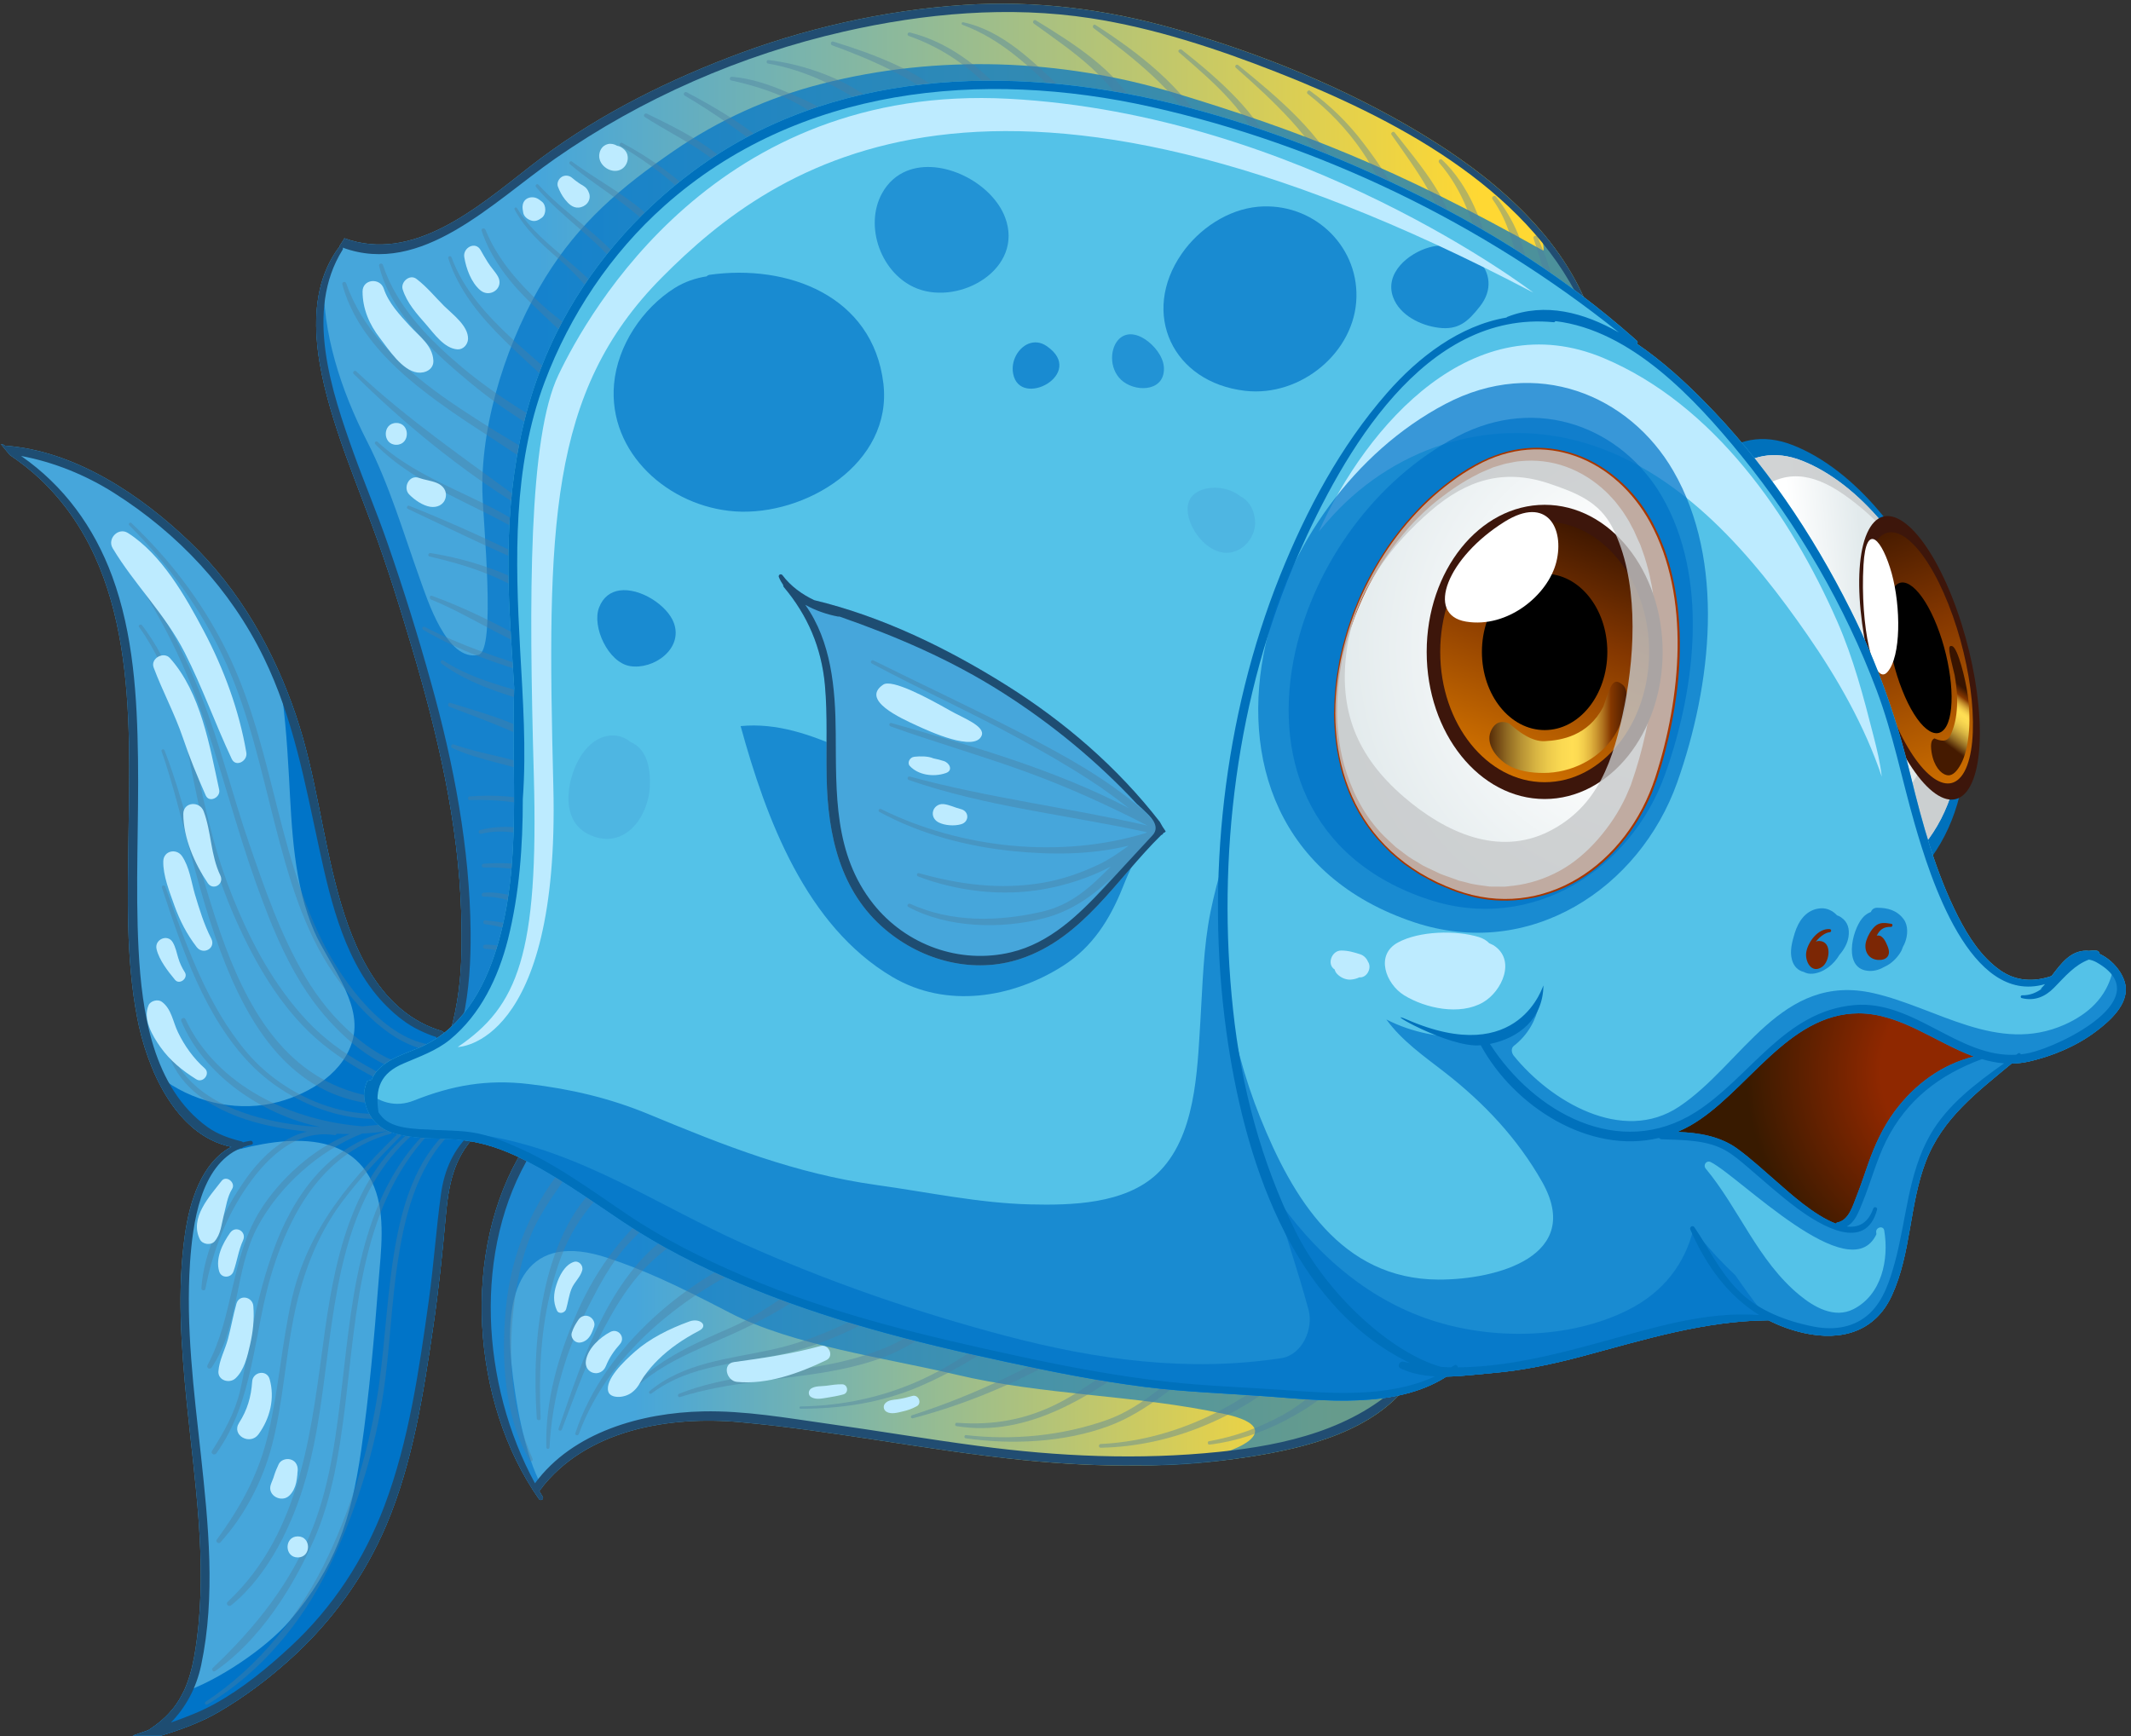 <?xml version="1.0" encoding="UTF-8"?>
<svg width="351px" height="286px" viewBox="0 0 351 286" version="1.1" xmlns="http://www.w3.org/2000/svg" xmlns:xlink="http://www.w3.org/1999/xlink">
    <rect x="0" y="0" width="351" height="286" fill="#333333" stroke="none"/>
    <title>MasPet Salud Integral para Mascotas</title>
    <defs>
        <linearGradient x1="-0.001%" y1="50%" x2="100%" y2="50%" id="linearGradient-1">
            <stop stop-color="#FFD833" offset="9.12%"></stop>
            <stop stop-color="#46A6DB" offset="81.6%"></stop>
        </linearGradient>
        <linearGradient x1="68.498%" y1="52.653%" x2="31.262%" y2="46.795%" id="linearGradient-2">
            <stop stop-color="#FFFFFF" offset="29.88%"></stop>
            <stop stop-color="#E2EAEC" offset="92.26%"></stop>
        </linearGradient>
        <linearGradient x1="59.284%" y1="-6.81%" x2="39.918%" y2="111.712%" id="linearGradient-3">
            <stop stop-color="#381400" offset="0%"></stop>
            <stop stop-color="#843700" offset="38.93%"></stop>
            <stop stop-color="#DE7C00" offset="100%"></stop>
        </linearGradient>
        <linearGradient x1="44.453%" y1="27.51%" x2="55.991%" y2="77.063%" id="linearGradient-4">
            <stop stop-color="#381400" offset="0%"></stop>
            <stop stop-color="#843700" offset="14.61%"></stop>
            <stop stop-color="#8B4004" offset="15.38%"></stop>
            <stop stop-color="#AE701D" offset="19.86%"></stop>
            <stop stop-color="#CB9730" offset="24.32%"></stop>
            <stop stop-color="#E2B640" offset="28.69%"></stop>
            <stop stop-color="#F2CC4B" offset="32.93%"></stop>
            <stop stop-color="#FCDA52" offset="37%"></stop>
            <stop stop-color="#FFDE54" offset="40.69%"></stop>
            <stop stop-color="#FAD952" offset="48.02%"></stop>
            <stop stop-color="#EDCB4C" offset="56.52%"></stop>
            <stop stop-color="#D7B442" offset="65.62%"></stop>
            <stop stop-color="#B89334" offset="75.14%"></stop>
            <stop stop-color="#906922" offset="84.99%"></stop>
            <stop stop-color="#60360C" offset="94.96%"></stop>
            <stop stop-color="#451A00" offset="100%"></stop>
        </linearGradient>
        <linearGradient x1="0.001%" y1="49.999%" x2="100.001%" y2="49.999%" id="linearGradient-5">
            <stop stop-color="#FFD833" offset="9.12%"></stop>
            <stop stop-color="#46A6DB" offset="81.6%"></stop>
        </linearGradient>
        <radialGradient cx="-2.132%" cy="27.55%" fx="-2.132%" fy="27.55%" r="111.412%" gradientTransform="translate(-0.021, 0.276), scale(0.709, 1), translate(0.021, -0.276)" id="radialGradient-6">
            <stop stop-color="#8F2800" offset="42.47%"></stop>
            <stop stop-color="#381A00" offset="100%"></stop>
        </radialGradient>
        <radialGradient cx="9.706%" cy="44.607%" fx="9.706%" fy="44.607%" r="94.535%" gradientTransform="translate(0.097, 0.446), scale(1, 0.761), translate(-0.097, -0.446)" id="radialGradient-7">
            <stop stop-color="#FFFFFF" offset="29.88%"></stop>
            <stop stop-color="#E2EAEC" offset="92.26%"></stop>
        </radialGradient>
        <linearGradient x1="33.681%" y1="-2.851%" x2="67.739%" y2="107.411%" id="linearGradient-8">
            <stop stop-color="#381400" offset="0%"></stop>
            <stop stop-color="#843700" offset="38.93%"></stop>
            <stop stop-color="#DE7C00" offset="100%"></stop>
        </linearGradient>
        <linearGradient x1="-0.001%" y1="49.997%" x2="100.001%" y2="49.997%" id="linearGradient-9">
            <stop stop-color="#381400" offset="0%"></stop>
            <stop stop-color="#843700" offset="14.61%"></stop>
            <stop stop-color="#8B4004" offset="15.38%"></stop>
            <stop stop-color="#AE701D" offset="19.86%"></stop>
            <stop stop-color="#CB9730" offset="24.32%"></stop>
            <stop stop-color="#E2B640" offset="28.69%"></stop>
            <stop stop-color="#F2CC4B" offset="32.93%"></stop>
            <stop stop-color="#FCDA52" offset="37%"></stop>
            <stop stop-color="#FFDE54" offset="40.69%"></stop>
            <stop stop-color="#FAD952" offset="48.02%"></stop>
            <stop stop-color="#EDCB4C" offset="56.52%"></stop>
            <stop stop-color="#D7B442" offset="65.62%"></stop>
            <stop stop-color="#B89334" offset="75.14%"></stop>
            <stop stop-color="#906922" offset="84.99%"></stop>
            <stop stop-color="#60360C" offset="94.96%"></stop>
            <stop stop-color="#451A00" offset="100%"></stop>
        </linearGradient>
    </defs>
    <g id="Page-1" stroke="none" stroke-width="1" fill="none" fill-rule="evenodd">
        <g id="MasPet-Salud-Integral-para-Mascotas" transform="translate(175.156, 143.27) scale(-1, 1) translate(-175.156, -143.27)translate(0.156, 0.603)" fill-rule="nonzero">
            <g id="Group" transform="translate(87.14, -0)">
                <path d="M186.905,171.986 C187.878,171.86 188.837,171.728 189.792,171.588 C188.687,169.38 188.145,166.783 187.744,164.468 C186.929,159.722 186.889,154.826 187.036,150.013 C187.48,134.963 190.949,120.195 195.245,105.819 C197.202,99.236 199.251,92.625 201.645,86.182 C203.583,80.928 205.696,75.738 207.435,70.432 C210.482,61.151 213.596,48.765 207.218,40.164 C207.166,40.09 207.08,40.05 207.013,40.026 C207.053,40.014 207.092,39.986 207.138,39.974 C206.899,39.619 206.661,39.273 206.437,38.902 C206.385,38.81 206.339,38.725 206.29,38.645 C195.059,42.717 184.642,33.825 175.793,26.887 C165.945,19.192 154.686,13.377 143.054,8.895 C130.662,4.109 117.526,1.102 104.268,0.208 C92.317,-0.585 80.702,0.921 69.223,4.225 C55.23,8.27 41.5,13.815 29.022,21.345 C17.641,28.201 6.278,37.558 1.36,50.268 C0.977,50.547 0.579,50.804 0.19,51.074 C-0.244,51.392 0.151,52.118 0.634,51.821 C0.84,51.695 1.045,51.557 1.262,51.438 C1.434,51.518 1.651,51.505 1.746,51.3 C1.786,51.214 1.813,51.147 1.838,51.067 C23.881,37.24 47.419,25.705 72.974,20.092 C97.219,14.771 124.829,15.46 144.961,31.74 C161.453,45.06 167.939,66.258 170.257,86.577 C171.448,97 171.579,107.518 171.38,117.981 C171.163,128.671 170.296,139.504 172.504,150.053 C174.433,159.303 179.556,166.679 186.905,171.986 Z" id="Path" fill="url(#linearGradient-1)"></path>
                <path d="M209.698,44.937 C209.961,54.197 206.875,63.658 202.539,72.137 C198.849,79.36 196.59,87.156 193.861,94.75 C192.68,98.002 189.418,108.498 184.204,107.276 C181.271,106.591 183.463,85.319 183.564,80.31 C183.781,68.558 179.268,54.965 173.193,45.118 C167.596,36.076 160.905,30.359 152.053,24.269 C144.649,19.165 136.36,15.426 127.643,13.197 C108.658,8.331 88.122,9.051 69.388,14.749 C48.977,20.95 33.385,26.911 8.88,40.66 C8.516,40.865 9.177,38.036 9.006,37.653 C5.812,41.441 3.157,45.639 1.357,50.271 C0.974,50.55 0.576,50.807 0.187,51.077 C-0.248,51.395 0.147,52.121 0.631,51.824 C0.836,51.698 1.042,51.56 1.259,51.441 C1.43,51.521 1.648,51.508 1.743,51.303 C1.783,51.218 1.81,51.15 1.835,51.071 C23.878,37.243 47.415,25.708 72.971,20.095 C97.216,14.774 124.826,15.463 144.958,31.743 C161.45,45.063 167.936,66.261 170.253,86.58 C171.445,97.004 171.576,107.521 171.377,117.984 C171.16,128.674 170.293,139.507 172.501,150.056 C174.43,159.303 179.553,166.679 186.905,171.989 C187.878,171.863 188.837,171.731 189.792,171.591 C188.687,169.383 188.145,166.786 187.744,164.471 C186.929,159.725 186.889,154.829 187.036,150.016 C187.48,134.966 190.949,120.198 195.245,105.822 C197.202,99.239 199.251,92.628 201.645,86.185 C203.583,80.931 205.696,75.741 207.435,70.435 C209.946,62.752 212.512,52.963 209.698,44.937 Z" id="Path" fill="#0074C8" opacity="0.7"></path>
                <path d="M186.905,171.986 C187.878,171.86 188.837,171.728 189.792,171.588 C188.687,169.38 188.145,166.783 187.744,164.468 C186.929,159.722 186.889,154.826 187.036,150.013 C187.48,134.963 190.949,120.195 195.245,105.819 C197.202,99.236 199.251,92.625 201.645,86.182 C203.583,80.928 205.696,75.738 207.435,70.432 C210.482,61.151 213.596,48.765 207.218,40.164 C207.166,40.09 207.08,40.05 207.013,40.026 C207.053,40.014 207.092,39.986 207.138,39.974 C206.899,39.619 206.661,39.273 206.437,38.902 C206.385,38.81 206.339,38.725 206.29,38.645 C195.059,42.717 184.642,33.825 175.793,26.887 C165.945,19.192 154.686,13.377 143.054,8.895 C130.662,4.109 117.526,1.102 104.268,0.208 C92.317,-0.585 80.702,0.921 69.223,4.225 C55.23,8.27 41.5,13.815 29.022,21.345 C17.641,28.201 6.278,37.558 1.36,50.268 C0.977,50.547 0.579,50.804 0.19,51.074 C-0.244,51.392 0.151,52.118 0.634,51.821 C0.84,51.695 1.045,51.557 1.262,51.438 C1.434,51.518 1.651,51.505 1.746,51.3 C1.786,51.214 1.813,51.147 1.838,51.067 C23.881,37.24 47.419,25.705 72.974,20.092 C97.219,14.771 124.829,15.46 144.961,31.74 C161.453,45.06 167.939,66.258 170.257,86.577 C171.448,97 171.579,107.518 171.38,117.981 C171.163,128.671 170.296,139.504 172.504,150.053 C174.433,159.303 179.556,166.679 186.905,171.986 Z M172.859,115.516 C173.162,95.231 171.968,74.133 163.915,55.235 C160.06,46.187 154.359,37.984 146.881,31.55 C138.54,24.373 128.194,19.826 117.486,17.533 C92.099,12.113 65.083,19.051 41.585,28.697 C28.002,34.269 14.704,41.122 2.573,49.432 C11.832,30.013 33.725,18.724 52.841,11.24 C62.637,7.4 72.922,4.008 83.354,2.403 C96.845,0.321 110.765,1.583 124.017,4.599 C140.953,8.454 157.292,15.585 171.555,25.518 C181.926,32.745 193.558,44.965 206.575,40.191 C206.517,40.283 206.501,40.409 206.581,40.534 C212.901,50.627 208.391,63.906 204.738,74.127 C202.946,79.091 200.892,83.944 199.165,88.941 C196.535,96.511 194.14,104.202 192,111.925 C188.27,125.296 185.628,139.072 185.502,152.98 C185.462,157.726 185.732,162.524 186.751,167.178 C187.009,168.342 187.355,169.591 187.808,170.794 C180.346,165.421 175.548,157.943 173.661,148.466 C171.524,137.667 172.694,126.423 172.859,115.516 Z" id="Shape" fill="#214D72"></path>
                <g id="Path" opacity="0.4" transform="translate(7.318, 2.7)" fill="#4A7DA0">
                    <path d="M198.678,43.374 C196.088,50.811 190.436,56.296 184.275,60.928 C181.286,63.164 178.16,65.166 175.006,67.156 C172.113,68.981 168.946,70.626 166.295,72.794 C165.747,73.231 166.433,74.043 167.008,73.724 C170.174,72.013 173.196,69.833 176.222,67.882 C179.599,65.714 182.931,63.454 186.084,60.98 C191.862,56.473 197.374,50.796 199.312,43.536 C199.416,43.129 198.816,42.979 198.678,43.374 Z"></path>
                    <path d="M197.019,57.876 C188.457,65.919 178.901,72.399 169.495,79.365 C168.998,79.723 169.436,80.516 169.969,80.185 C179.884,74.07 189.171,66.477 197.441,58.298 C197.705,58.022 197.304,57.612 197.019,57.876 Z"></path>
                    <path d="M193.507,69.49 C186.084,76.345 175.952,78.474 167.979,84.414 C167.516,84.763 167.939,85.565 168.46,85.219 C176.73,79.885 186.881,77.016 193.896,69.869 C194.137,69.631 193.752,69.26 193.507,69.49 Z"></path>
                    <path d="M188.32,80.014 C180.778,83.014 173.316,86.484 166.038,90.082 C165.695,90.241 165.94,90.847 166.295,90.697 C173.809,87.623 181.185,83.988 188.543,80.519 C188.816,80.384 188.611,79.9 188.32,80.014 Z"></path>
                    <path d="M184.783,87.813 C181.452,88.348 178.172,89.175 174.994,90.311 C172.357,91.242 169.311,92.491 167.446,94.647 C167.177,94.944 167.532,95.492 167.915,95.235 C173.209,91.613 178.72,89.827 184.948,88.373 C185.319,88.296 185.154,87.761 184.783,87.813 Z"></path>
                    <path d="M184.538,94.852 C178.595,97.02 172.74,100.009 167.265,103.147 C166.883,103.364 167.146,104.026 167.569,103.861 C173.451,101.5 178.806,97.865 184.7,95.465 C185.074,95.315 184.921,94.714 184.538,94.852 Z"></path>
                    <path d="M185.748,99.969 C179.764,103.067 173.506,105.125 167.088,107.1 C166.546,107.265 166.779,108.098 167.339,107.945 C173.757,106.133 180.242,103.848 186.02,100.443 C186.323,100.266 186.045,99.803 185.748,99.969 Z"></path>
                    <path d="M182.695,105.508 C180.077,107.232 177.189,108.365 174.228,109.335 C171.512,110.242 168.518,110.83 166.007,112.232 C165.618,112.437 165.888,113.083 166.31,112.958 C171.868,111.338 178.319,109.528 183.007,106.004 C183.277,105.777 183.032,105.303 182.695,105.508 Z"></path>
                    <path d="M181.504,112.489 C176.485,114.097 170.875,115.472 166.472,118.472 C165.989,118.815 166.405,119.544 166.941,119.265 C171.754,116.84 176.638,115.043 181.681,113.138 C182.067,112.998 181.914,112.37 181.504,112.489 Z"></path>
                    <path d="M180.995,119.324 C176.335,121.008 171.234,121.433 166.723,123.5 C166.24,123.739 166.598,124.557 167.072,124.379 C171.693,122.594 176.77,121.994 181.243,119.911 C181.577,119.746 181.338,119.198 180.995,119.324 Z"></path>
                    <path d="M178.313,127.897 C174.195,127.594 170.052,127.836 166.093,129.061 C165.584,129.226 165.79,130.019 166.31,129.866 C170.269,128.755 174.195,128.384 178.313,128.51 C178.72,128.537 178.708,127.922 178.313,127.897 Z"></path>
                    <path d="M176.641,133.449 C172.991,132.49 168.683,132.848 165.26,134.435 C164.877,134.627 165.147,135.234 165.557,135.12 C169.231,134.101 172.636,133.142 176.464,134.064 C176.859,134.162 177.036,133.54 176.641,133.449 Z"></path>
                    <path d="M176.044,138.988 C172.33,138.715 168.404,139 164.84,140.185 C164.344,140.35 164.556,141.064 165.045,140.95 C168.72,140.145 172.25,139.496 176.044,139.609 C176.448,139.615 176.436,139.028 176.044,138.988 Z"></path>
                    <path d="M176.044,143.761 C172.912,143.516 169.776,144.6 167.02,146.043 C166.638,146.235 166.913,146.888 167.305,146.744 C170.214,145.62 172.863,144.371 176.044,144.423 C176.473,144.435 176.461,143.798 176.044,143.761 Z"></path>
                    <path d="M175.787,148.315 C173.316,148.544 170.392,148.915 168.475,150.648 C168.156,150.933 168.554,151.401 168.897,151.223 C171.166,149.986 173.221,149.261 175.784,148.964 C176.203,148.909 176.203,148.275 175.787,148.315 Z"></path>
                    <path d="M175.787,152.32 C173.647,152.307 171.399,152.788 169.727,154.169 C169.384,154.448 169.819,154.956 170.177,154.757 C172.002,153.747 173.674,153.097 175.79,153.018 C176.243,153.006 176.255,152.32 175.787,152.32 Z"></path>
                    <path d="M192.628,40.349 C190.353,47.257 184.948,52.716 179.489,57.297 C176.641,59.682 173.579,61.838 170.441,63.828 C169.038,64.719 167.611,65.579 166.163,66.391 C165.058,66.994 163.692,67.423 162.798,68.308 C162.495,68.611 162.7,69.248 163.168,69.199 C165.845,68.954 168.931,66.415 171.127,65.007 C174.332,62.931 177.361,60.546 180.242,58.065 C185.576,53.466 191.532,47.569 193.256,40.502 C193.357,40.11 192.753,39.944 192.628,40.349 Z"></path>
                    <path d="M181.326,39.099 C179.342,44.501 175.432,48.711 171.286,52.578 C169.329,54.403 167.253,56.109 165.284,57.9 C164.188,58.904 163.089,59.921 161.959,60.907 C161.601,61.21 161.264,61.761 160.915,62.196 C160.642,62.031 160.247,62.083 160.155,62.487 C160.048,62.897 160.018,63.063 160.048,63.445 C160.122,63.908 160.67,63.981 161.019,63.828 C161.417,63.663 161.662,63.252 161.919,62.897 C162.923,61.581 164.32,60.552 165.529,59.428 C167.89,57.22 170.288,55.052 172.596,52.783 C176.531,48.916 180.144,44.574 181.862,39.252 C181.975,38.894 181.433,38.753 181.326,39.099 Z"></path>
                    <path d="M175.735,34.543 C173.812,39.314 170.441,43.141 166.745,46.626 C163.677,49.519 159.825,51.822 156.983,54.908 C156.573,55.365 157.109,56.158 157.657,55.787 C161.347,53.322 164.828,49.917 168.028,46.843 C171.577,43.444 174.804,39.439 176.369,34.708 C176.488,34.313 175.885,34.173 175.735,34.543 Z"></path>
                    <path d="M170.545,30.988 C168.377,34.558 165.085,37.137 161.944,39.825 C159.531,41.895 156.417,44.458 155.513,47.639 C155.4,48.056 155.948,48.249 156.175,47.918 C158.321,44.626 160.578,42.06 163.551,39.47 C166.374,37.011 169.152,34.546 170.934,31.215 C171.068,30.948 170.698,30.731 170.545,30.988 Z"></path>
                    <path d="M167.024,27.121 C162.483,32.106 156.475,35.489 152.415,40.949 C152.044,41.439 152.883,41.907 153.248,41.43 C157.314,36.123 163.116,32.593 167.412,27.504 C167.63,27.234 167.253,26.864 167.024,27.121 Z"></path>
                    <path d="M161.536,23.293 C156.01,27.372 149.163,30.452 145.329,36.38 C144.94,36.956 145.831,37.452 146.23,36.916 C150.33,31.199 156.613,28.189 161.855,23.722 C162.072,23.52 161.766,23.128 161.536,23.293 Z"></path>
                    <path d="M153.196,20.253 C148.22,22.898 143.789,26.187 139.864,30.235 C139.414,30.703 140.142,31.417 140.589,30.948 C144.365,26.903 148.713,23.56 153.486,20.755 C153.817,20.565 153.526,20.075 153.196,20.253 Z"></path>
                    <path d="M149.151,15.421 C143.281,18.275 136.89,21.401 132.956,26.778 C132.527,27.36 133.464,27.874 133.887,27.326 C137.959,21.98 143.967,19.512 149.466,15.991 C149.837,15.764 149.518,15.243 149.151,15.421 Z"></path>
                    <path d="M142.592,11.897 C137.662,14.502 132.717,17.463 128.519,21.156 C128.096,21.527 128.672,22.28 129.119,21.937 C133.608,18.544 138.036,15.302 142.907,12.46 C143.281,12.255 142.95,11.707 142.592,11.897 Z"></path>
                    <path d="M135.176,9.346 C132.037,9.591 128.948,10.647 126.066,11.884 C123.231,13.106 119.933,14.463 117.67,16.618 C117.248,17.016 117.796,17.69 118.286,17.411 C120.836,15.997 123.17,14.309 125.821,13.048 C128.856,11.606 132.01,10.663 135.268,9.949 C135.598,9.882 135.534,9.318 135.176,9.346 Z"></path>
                    <path d="M129.122,6.59 C123.069,7.304 115.711,9.922 111.102,14.08 C110.668,14.478 111.24,15.231 111.73,14.9 C117.07,11.254 122.762,8.29 129.208,7.166 C129.539,7.114 129.459,6.55 129.122,6.59 Z"></path>
                    <path d="M118.439,3.544 C111.776,5.613 104.862,8.182 99.482,12.803 C99.02,13.201 99.647,14.025 100.143,13.657 C105.86,9.401 111.929,6.578 118.626,4.165 C119.002,4.027 118.855,3.424 118.439,3.544 Z"></path>
                    <path d="M105.833,2.049 C99.608,3.571 94.399,7.622 90.14,12.282 C89.65,12.818 90.443,13.611 90.927,13.075 C95.217,8.317 99.911,4.765 105.998,2.625 C106.356,2.505 106.225,1.97 105.833,2.049 Z"></path>
                    <path d="M97.029,0.365 C90.458,1.78 85.547,6.875 80.801,11.284 C80.277,11.762 81.079,12.573 81.6,12.065 C86.334,7.497 90.853,3.121 97.152,0.788 C97.412,0.696 97.32,0.304 97.029,0.365 Z"></path>
                    <path d="M85.085,0.047 C79.117,3.709 71.52,8.388 68.388,14.931 C68.143,15.433 68.816,16.082 69.214,15.571 C71.382,12.827 73.357,10.185 75.963,7.824 C78.896,5.16 82.188,2.913 85.403,0.592 C85.721,0.365 85.431,-0.158 85.085,0.047 Z"></path>
                    <path d="M75.249,0.812 C68.051,5.451 61.039,10.892 56.709,18.428 C56.32,19.108 57.364,19.717 57.765,19.043 C62.187,11.554 68.678,6.452 75.553,1.348 C75.865,1.118 75.592,0.595 75.249,0.812 Z"></path>
                    <path d="M61.051,4.891 C57.857,7.429 54.719,10.047 51.923,13.008 C49.504,15.571 46.859,18.866 46.185,22.387 C46.093,22.895 46.813,23.278 47.064,22.758 C48.736,19.141 50.441,16.095 53.172,13.106 C55.723,10.289 58.626,7.812 61.495,5.326 C61.813,5.071 61.369,4.655 61.051,4.891 Z"></path>
                    <path d="M51.746,7.429 C45.23,12.751 37.798,18.89 34.347,26.796 C34.09,27.396 34.871,27.886 35.238,27.311 C37.639,23.495 39.997,19.895 43.059,16.542 C45.9,13.443 48.996,10.62 52.147,7.849 C52.441,7.588 52.015,7.19 51.746,7.429 Z"></path>
                    <path d="M39.92,11.655 C36.555,14.095 33.567,17.029 31.062,20.36 C28.569,23.652 25.682,27.644 24.717,31.717 C24.61,32.265 25.351,32.608 25.642,32.106 C27.632,28.575 29.065,24.901 31.411,21.53 C33.87,17.975 36.898,14.806 40.315,12.157 C40.6,11.924 40.223,11.428 39.92,11.655 Z"></path>
                    <path d="M25.994,18.507 C21.625,24.093 16.331,30.042 15.565,37.406 C15.501,38.04 16.551,38.181 16.677,37.559 C18.223,30.281 22.295,24.861 26.499,18.893 C26.702,18.609 26.218,18.232 25.994,18.507 Z"></path>
                    <path d="M18.152,23.036 C13.804,27.161 11.061,33.79 10.292,39.672 C10.207,40.287 11.211,40.398 11.349,39.825 C12.855,33.882 14.542,28.257 18.639,23.52 C18.933,23.189 18.477,22.718 18.152,23.036 Z"></path>
                    <path d="M9.316,29.084 C6.468,32.608 4.324,37.366 4.043,41.947 C4.009,42.51 4.836,42.581 5.001,42.073 C6.37,37.584 7.056,33.432 9.879,29.506 C10.102,29.175 9.582,28.78 9.316,29.084 Z"></path>
                    <path d="M2.408,35.786 C1.318,38.536 -0.376,42.06 0.074,45.073 C0.139,45.517 0.815,45.49 0.913,45.073 C1.226,43.579 1.318,42.06 1.688,40.554 C2.092,39.014 2.613,37.492 3.103,35.985 C3.268,35.529 2.567,35.364 2.408,35.786 Z"></path>
                </g>
                <path d="M199.808,46.94 C199.027,49.325 197.165,51.276 195.506,53.095 C193.959,54.8 191.779,56.294 191.638,58.765 C191.54,60.26 193.007,60.933 194.256,60.768 C196.795,60.425 198.975,56.992 200.429,55.115 C202.175,52.874 203.298,50.271 203.298,47.421 C203.298,45.36 200.442,45.09 199.808,46.94 Z" id="Path" fill="#BDEBFF"></path>
                <path d="M194.434,45.335 C192.71,46.637 191.36,48.324 189.826,49.849 C188.399,51.242 185.873,53.095 185.925,55.235 C185.958,56.129 186.699,57.005 187.655,56.953 C189.823,56.815 191.47,54.414 192.823,52.862 C194.364,51.11 195.983,49.313 196.691,47.065 C197.064,45.868 195.546,44.509 194.434,45.335 Z" id="Path" fill="#BDEBFF"></path>
                <path d="M183.846,40.614 C183.487,41.287 183.08,41.927 182.682,42.589 C182.174,43.428 181.46,44.129 180.989,44.962 C179.951,46.885 182.336,48.557 183.91,47.209 C185.416,45.933 186.231,43.648 186.546,41.75 C186.8,40.204 184.697,39.055 183.846,40.614 Z" id="Path" fill="#BDEBFF"></path>
                <path d="M170.462,28.519 C169.886,28.188 169.2,28.314 168.738,28.736 C168.435,29.015 168.076,29.257 167.654,29.563 C167.461,29.701 167.25,29.82 167.044,29.934 C166.484,30.258 166.16,30.675 165.961,31.29 C165.611,32.5 166.576,33.51 167.718,33.596 C168.716,33.663 169.378,32.956 169.96,32.255 C170.474,31.593 170.82,30.92 171.123,30.139 C171.347,29.548 170.982,28.822 170.462,28.519 Z" id="Path" fill="#BDEBFF"></path>
                <path d="M176.904,33.1 C176.647,31.838 175.131,31.593 174.246,32.261 C174.234,32.282 174.213,32.282 174.185,32.294 C174.041,32.402 173.882,32.512 173.735,32.637 C173.022,33.213 173.022,34.68 173.735,35.243 C174.283,35.666 174.846,35.957 175.548,35.718 C176.102,35.546 176.736,35.062 176.837,34.429 C176.904,33.963 177.017,33.596 176.904,33.1 Z" id="Path" fill="#BDEBFF"></path>
                <path d="M194.018,78.126 C193.065,78.469 192.003,78.567 191.078,78.953 C190.046,79.363 189.32,80.282 189.636,81.464 C189.96,82.612 191.063,83.056 192.162,82.885 C193.405,82.68 194.74,81.749 195.619,80.855 C196.709,79.746 195.619,77.538 194.018,78.126 Z" id="Path" fill="#BDEBFF"></path>
                <path d="M197.738,69.078 C195.423,69.078 195.423,72.673 197.738,72.673 C200.053,72.673 200.053,69.078 197.738,69.078 Z" id="Path" fill="#BDEBFF"></path>
                <path d="M162.932,23.145 C162.424,23.007 161.848,23.118 161.398,23.402 C160.942,23.488 160.587,23.666 160.216,24.018 C159.212,24.943 159.543,26.59 160.627,27.257 C162.161,28.188 164.426,26.768 164.322,24.97 C164.258,24.116 163.79,23.375 162.932,23.145 Z" id="Path" fill="#BDEBFF"></path>
            </g>
            <g id="Group" transform="translate(24.053, 71.726)">
                <g transform="translate(2.26, 0)">
                    <path d="M9.523,73.173 C19.319,82.004 31.998,75.102 38.851,61.268 C45.165,48.551 50.278,31.542 48.08,17.239 C46.227,5.261 38.575,-3.006 28.456,1.038 C18.284,5.096 9.021,16.498 3.993,29.5 C-2.017,44.969 -2.051,62.716 9.523,73.173 Z" id="Path" fill="#0071BC"></path>
                    <path d="M9.609,69.704 C18.578,77.809 30.198,71.477 36.478,58.797 C42.256,47.155 46.947,31.557 44.944,18.443 C43.239,7.472 36.233,-0.11 26.946,3.604 C17.631,7.319 9.147,17.763 4.505,29.68 C-0.973,43.857 -1.007,60.126 9.609,69.704 Z" id="Path" fill="url(#linearGradient-2)"></path>
                    <path d="M9.609,69.704 C18.578,77.809 30.198,71.477 36.478,58.797 C42.256,47.155 46.947,31.557 44.944,18.443 C43.239,7.472 36.233,-0.11 26.946,3.604 C17.631,7.319 9.147,17.763 4.505,29.68 C-0.973,43.857 -1.007,60.126 9.609,69.704 Z M5.717,27.843 C8.678,19.282 14.444,13.109 20.213,9.092 C25.387,5.515 30.036,4.894 34.72,8.874 C37.522,11.259 39.843,13.427 40.431,18.036 C41.595,26.866 38.719,38.089 35.52,46.347 C32.255,54.783 28.924,61.403 22.405,63.644 C15.675,65.971 10.402,60.267 6.951,53.288 C2.974,45.272 2.45,37.296 5.717,27.843 Z" id="Shape" fill="#C5C8C9" opacity="0.8"></path>
                </g>
                <g id="Path" transform="translate(0, 12.685)">
                    <path d="M15.299,33.38 C10.66,45.04 4.518,49.991 1.569,44.452 C-1.392,38.925 -0.036,24.993 4.576,13.345 C9.208,1.685 15.351,-3.266 18.3,2.261 C21.27,7.8 19.907,21.741 15.299,33.38 Z" fill="#3D160B"></path>
                    <path d="M14.68,32.244 C10.583,42.563 5.148,46.951 2.518,42.055 C-0.088,37.143 1.091,24.803 5.194,14.485 C9.291,4.159 14.726,-0.238 17.356,4.674 C19.959,9.573 18.783,21.919 14.68,32.244 Z" fill="url(#linearGradient-3)"></path>
                    <path d="M12.776,28.695 C10.335,34.877 7.071,37.514 5.491,34.577 C3.911,31.629 4.631,24.219 7.083,18.033 C9.536,11.839 12.822,9.203 14.38,12.151 C15.96,15.085 15.247,22.495 12.776,28.695 Z" fill="#000000"></path>
                    <path d="M5.513,42.667 C6.379,42.45 7.567,41.286 7.95,38.925 C8.195,37.358 7.91,36.825 7.482,36.632 C6.603,37.015 5.427,37.373 4.864,36.17 C4.15,34.629 3.179,31.72 4.15,26.221 C5.017,22.62 5.451,21.105 4.521,21.451 C3.63,21.781 2.365,26.812 1.994,29.488 C1.354,34.182 1.869,38.497 3.091,40.818 C3.666,41.877 4.367,42.768 5.246,42.716 C5.326,42.713 5.412,42.695 5.513,42.667 Z" fill="url(#linearGradient-4)"></path>
                    <path d="M19.166,8.064 C18.731,0.666 16.04,3.979 14.512,9.466 C13.005,14.953 12.953,23.162 15.231,25.707 C17.506,28.239 19.742,18.018 19.166,8.064 Z" fill="#FFFFFF"></path>
                </g>
            </g>
            <path d="M264.797,188.266 C264.883,188.239 264.923,188.18 264.975,188.141 C263.744,188.318 262.494,188.38 261.233,188.392 C256.83,190.486 252.546,192.847 248.244,195.153 C242.38,198.291 236.418,200.823 230.154,203.065 C217.854,207.453 205.281,211.201 192.629,214.462 C167.87,220.873 142.783,225.739 117.151,225.877 C116.541,225.877 116.569,226.737 117.151,226.783 C117.35,226.795 117.561,226.811 117.778,226.823 C117.778,226.847 117.778,226.863 117.791,226.875 C123.569,235.118 134.962,237.926 144.329,239.386 C156.577,241.291 169.156,241.177 181.443,239.95 C197.121,238.382 212.569,235.118 228.255,233.691 C239.903,232.619 253.67,234.9 261.181,244.83 C261.214,244.904 261.288,244.956 261.352,244.996 C261.159,245.326 260.969,245.669 260.764,246 C260.525,246.398 261.135,246.72 261.386,246.349 C272.504,230.525 274.341,205.426 263.924,188.664 C264.221,188.539 264.506,188.392 264.797,188.266 Z" id="Path" fill="url(#linearGradient-5)"></path>
            <path d="M263.924,188.664 C264.221,188.539 264.506,188.392 264.797,188.266 C264.883,188.239 264.923,188.18 264.975,188.141 C263.744,188.318 262.494,188.38 261.233,188.392 C256.83,190.486 252.546,192.847 248.244,195.153 C242.38,198.291 236.418,200.823 230.154,203.065 C217.854,207.453 205.281,211.201 192.629,214.462 C167.87,220.873 142.783,225.739 117.151,225.877 C116.541,225.877 116.569,226.737 117.151,226.783 C117.35,226.795 117.561,226.811 117.778,226.823 C117.778,226.847 117.778,226.863 117.791,226.875 C123.569,235.118 134.962,237.926 144.329,239.386 C150.272,240.317 156.304,240.92 162.321,240.795 C158.004,240.167 153.714,240.167 149.458,238.985 C143.331,237.261 140.159,234.147 148.435,232.35 C163.068,229.156 178.167,229.328 192.761,225.834 C204.114,223.136 219.59,221.048 229.933,215.674 C239.162,210.87 244.184,208.607 250.026,206.644 C263.238,202.217 267.265,211.118 265.902,224.159 C265.354,229.481 263.848,239.086 260.813,244.42 C260.939,244.558 261.052,244.699 261.178,244.83 C261.211,244.904 261.285,244.956 261.349,244.996 C261.156,245.326 260.966,245.669 260.761,246 C260.522,246.398 261.132,246.72 261.383,246.349 C272.504,230.525 274.341,205.426 263.924,188.664 Z" id="Path" fill="#0074C8" opacity="0.6"></path>
            <path d="M349.663,72.612 C349.55,72.685 349.446,72.749 349.345,72.817 C337.816,73.628 326.919,80.953 318.853,88.715 C310.666,96.575 305.013,106.575 301.409,117.277 C298.17,126.821 297.126,136.901 294.468,146.599 C291.917,155.886 287.44,166.269 277.4,169.257 C277.149,169.325 276.932,169.554 276.962,169.833 C277.014,170.455 277.042,171.07 277.069,171.682 C276.607,171.82 276.607,172.534 277.069,172.675 C276.978,177.512 275.425,182.081 271.723,185.345 C271.393,185.152 270.982,185.498 271.175,185.795 C270.982,185.948 270.805,186.114 270.599,186.251 C270.131,186.594 270.566,187.375 271.062,187.044 C271.34,186.867 271.598,186.686 271.855,186.496 C275.496,190.217 276.276,194.727 276.745,199.841 C277.275,205.848 277.908,211.844 278.775,217.805 C280.389,228.825 282.146,240.305 286.522,250.63 C290.117,259.078 295.438,266.46 302.227,272.615 C305.837,275.894 309.854,278.929 314.052,281.381 C317.013,283.127 320.265,284.29 323.569,285.322 C325.143,285.322 326.707,285.322 328.303,285.334 C327.451,285.031 326.597,284.747 325.764,284.456 C324.145,283.424 322.666,282.208 321.429,280.588 C319.043,277.435 318.235,273.356 317.742,269.528 C316.009,256.515 318.106,243.361 319.402,230.411 C320.308,221.296 321.009,211.883 319.692,202.762 C318.933,197.428 316.989,190.903 312.031,188.334 C321.291,186.484 326.037,175.24 327.583,166.936 C329.442,157.159 329.111,147.067 328.992,137.171 C328.701,117.096 327.709,93.308 343.555,78.31 C345.095,76.856 346.794,75.554 348.546,74.357 C349.029,73.769 349.51,73.175 350,72.584 C349.893,72.547 349.783,72.547 349.663,72.612 Z" id="Path" fill="#46A6DB"></path>
            <path d="M321.432,280.588 C320.871,279.835 320.4,279.042 319.989,278.188 C314.398,276.338 306.36,270.995 302.435,266.402 C294.973,257.657 292.327,249.825 290.671,238.342 C289.33,229.055 288.515,219.716 287.789,210.362 C287.407,205.478 286.632,199.718 288.491,195.012 C292.551,184.641 305.154,186.922 313.945,189.638 C313.369,189.142 312.742,188.686 312.034,188.331 C318.168,187.115 322.313,181.747 324.876,175.865 C324.203,176.468 323.523,177.047 322.773,177.565 C317.512,181.214 310.571,182.614 304.297,180.93 C299.048,179.527 293.231,175.966 291.969,170.314 C290.628,164.346 296.127,158.005 298.347,152.949 C301.798,145.065 302.095,135.955 302.551,127.461 C302.888,121.426 303.311,115.446 304.37,109.714 C303.259,112.185 302.27,114.705 301.409,117.277 C298.17,126.821 297.126,136.901 294.468,146.599 C291.917,155.886 287.44,166.269 277.4,169.257 C277.149,169.325 276.932,169.554 276.962,169.833 C277.014,170.455 277.042,171.07 277.069,171.682 C276.607,171.82 276.607,172.534 277.069,172.675 C276.978,177.512 275.425,182.081 271.723,185.345 C271.393,185.152 270.982,185.498 271.175,185.795 C270.982,185.948 270.805,186.114 270.599,186.251 C270.131,186.594 270.566,187.375 271.062,187.044 C271.34,186.867 271.598,186.686 271.855,186.496 C275.496,190.217 276.276,194.727 276.745,199.841 C277.275,205.848 277.908,211.844 278.775,217.805 C280.389,228.825 282.146,240.305 286.522,250.63 C290.117,259.078 295.438,266.46 302.227,272.615 C305.837,275.894 309.854,278.929 314.052,281.381 C317.013,283.127 320.265,284.29 323.569,285.322 C325.143,285.322 326.707,285.322 328.303,285.334 C327.451,285.031 326.597,284.747 325.764,284.456 C324.148,283.424 322.669,282.208 321.432,280.588 Z" id="Path" fill="#0074C8"></path>
            <path d="M264.797,188.266 C264.883,188.239 264.923,188.18 264.975,188.141 C263.744,188.318 262.494,188.38 261.233,188.392 C256.83,190.486 252.546,192.847 248.244,195.153 C242.38,198.291 236.418,200.823 230.154,203.065 C217.854,207.453 205.281,211.201 192.629,214.462 C167.87,220.873 142.783,225.739 117.151,225.877 C116.541,225.877 116.569,226.737 117.151,226.783 C117.35,226.795 117.561,226.811 117.778,226.823 C117.778,226.847 117.778,226.863 117.791,226.875 C123.569,235.118 134.962,237.926 144.329,239.386 C156.577,241.291 169.156,241.177 181.443,239.95 C197.121,238.382 212.569,235.118 228.255,233.691 C239.903,232.619 253.67,234.9 261.181,244.83 C261.214,244.904 261.288,244.956 261.352,244.996 C261.159,245.326 260.969,245.669 260.764,246 C260.525,246.398 261.135,246.72 261.386,246.349 C272.504,230.525 274.341,205.426 263.924,188.664 C264.221,188.539 264.506,188.392 264.797,188.266 Z M262.041,243.759 C255.813,235.298 244.447,232.132 234.379,231.915 C227.505,231.762 220.459,233.011 213.677,233.97 C205.468,235.121 197.305,236.508 189.089,237.592 C175.871,239.356 162.603,239.953 149.323,238.578 C138.376,237.466 127.041,234.836 119.019,226.918 C130.526,227.631 142.366,226.027 153.674,224.22 C166.584,222.156 179.392,219.269 192.065,216.045 C205.054,212.765 217.912,208.898 230.542,204.437 C236.351,202.382 241.924,200.079 247.399,197.226 C252.463,194.562 257.439,191.714 262.608,189.267 C272.385,205.248 270.878,227.549 262.041,243.759 Z" id="Shape" fill="#214D72"></path>
            <path d="M349.663,72.612 C349.55,72.685 349.446,72.749 349.345,72.817 C337.816,73.628 326.919,80.953 318.853,88.715 C310.666,96.575 305.013,106.575 301.409,117.277 C298.17,126.821 297.126,136.901 294.468,146.599 C291.917,155.886 287.44,166.269 277.4,169.257 C277.149,169.325 276.932,169.554 276.962,169.833 C277.014,170.455 277.042,171.07 277.069,171.682 C276.607,171.82 276.607,172.534 277.069,172.675 C276.978,177.512 275.425,182.081 271.723,185.345 C271.393,185.152 270.982,185.498 271.175,185.795 C270.982,185.948 270.805,186.114 270.599,186.251 C270.131,186.594 270.566,187.375 271.062,187.044 C271.34,186.867 271.598,186.686 271.855,186.496 C275.496,190.217 276.276,194.727 276.745,199.841 C277.275,205.848 277.908,211.844 278.775,217.805 C280.389,228.825 282.146,240.305 286.522,250.63 C290.117,259.078 295.438,266.46 302.227,272.615 C305.837,275.894 309.854,278.929 314.052,281.381 C317.013,283.127 320.265,284.29 323.569,285.322 C325.143,285.322 326.707,285.322 328.303,285.334 C327.451,285.031 326.597,284.747 325.764,284.456 C324.145,283.424 322.666,282.208 321.429,280.588 C319.043,277.435 318.235,273.356 317.742,269.528 C316.009,256.515 318.106,243.361 319.402,230.411 C320.308,221.296 321.009,211.883 319.692,202.762 C318.933,197.428 316.989,190.903 312.031,188.334 C321.291,186.484 326.037,175.24 327.583,166.936 C329.442,157.159 329.111,147.067 328.992,137.171 C328.701,117.096 327.709,93.308 343.555,78.31 C345.095,76.856 346.794,75.554 348.546,74.357 C349.029,73.769 349.51,73.175 350,72.584 C349.893,72.547 349.783,72.547 349.663,72.612 Z M331.677,94.34 C328.18,103.856 327.565,114.267 327.427,124.323 C327.274,134.831 327.877,145.349 327.329,155.858 C326.793,166.131 325.002,178.544 316.012,185.048 C314.328,186.264 312.377,186.937 310.359,187.439 C310.268,187.467 310.182,187.525 310.127,187.593 C309.744,187.485 309.346,187.4 308.923,187.335 C308.519,187.283 308.314,187.883 308.74,187.975 C309.223,188.073 309.658,188.214 310.102,188.38 C310.182,188.487 310.32,188.585 310.513,188.566 C310.525,188.554 310.54,188.554 310.54,188.554 C317.209,191.423 318.412,201.041 318.856,207.419 C319.57,217.949 318.217,228.596 317.071,239.046 C315.834,250.48 314.619,262.345 317.019,273.714 C317.825,277.502 319.57,280.686 322.01,283.179 C319.558,282.312 317.126,281.381 314.805,280.105 C310.258,277.612 306.048,274.143 302.248,270.612 C295.34,264.207 290.178,256.295 286.846,247.504 C282.774,236.75 281.108,224.909 279.522,213.601 C278.711,207.783 278.325,201.929 277.52,196.123 C276.971,192.118 275.456,188.673 272.495,186.003 C274.993,183.955 276.573,181.27 277.464,178.238 C277.498,178.25 277.544,178.266 277.596,178.278 C277.722,177.941 277.826,177.598 277.939,177.252 C277.875,177.225 277.807,177.206 277.734,177.179 C277.859,176.631 277.973,176.083 278.058,175.519 C278.172,175.559 278.31,175.593 278.423,175.632 C278.536,175.274 278.616,174.931 278.668,174.576 C278.502,174.509 278.349,174.463 278.205,174.398 C278.218,174.307 278.233,174.206 278.233,174.101 C278.261,173.964 278.233,173.342 278.233,172.641 C278.438,172.629 278.631,172.589 278.848,172.561 C278.836,172.243 278.803,171.915 278.781,171.569 C278.582,171.603 278.392,171.627 278.221,171.643 C278.209,170.902 278.221,170.256 278.288,170.24 C279.219,169.968 280.125,169.573 281.016,169.156 C283.019,168.21 284.792,166.817 286.363,165.265 C293.169,158.589 295.637,148.166 297.579,139.176 C299.924,128.371 301.823,117.767 306.713,107.727 C312.2,96.471 320.825,87.294 331.362,80.613 C336.016,77.664 341.27,75.524 346.684,74.513 C339.675,79.376 334.666,86.222 331.677,94.34 Z" id="Shape" fill="#1E4D72"></path>
            <g id="Path" opacity="0.4" transform="translate(274.76, 85.504)" fill="#4A7DA0">
                <path d="M22.068,81.038 C27.396,74.77 30.541,66.885 33.284,59.218 C36.337,50.644 38.606,41.841 41.515,33.209 C44.669,23.916 48.851,15.165 54.528,7.139 C54.779,6.796 54.21,6.478 53.965,6.821 C49.127,13.557 45.287,20.827 42.253,28.534 C39.178,36.406 37.176,44.621 34.448,52.601 C31.83,60.216 29.218,67.883 25.093,74.849 C22.953,78.459 20.295,81.736 17.101,84.467 C13.696,87.4 8.488,90.695 3.901,89.075 C3.849,89.43 3.77,89.776 3.656,90.132 C10.54,92.379 17.95,85.882 22.068,81.038 Z"></path>
                <path d="M20.378,74.375 C25.455,67.05 27.965,58.076 30.149,49.548 C32.424,40.671 34.313,31.773 38.061,23.365 C41.907,14.718 47.44,7.112 54.109,0.428 C54.326,0.195 53.983,-0.148 53.75,0.069 C47.602,5.912 42.473,12.568 38.594,20.11 C34.714,27.6 32.552,35.702 30.51,43.853 C28.336,52.506 26.192,61.269 22.148,69.267 C18.828,75.798 12.068,85.217 4.018,86.062 C4.036,86.405 4.07,86.736 4.085,87.054 C11.036,86.151 16.608,79.813 20.378,74.375 Z"></path>
                <path d="M12.187,92.134 C15.717,90.475 19.153,88.399 22.187,85.946 C28.388,80.897 32.678,73.824 35.988,66.665 C39.552,58.979 41.796,51.039 43.45,42.757 C45.214,33.812 47.026,24.746 52.486,17.201 C52.703,16.898 52.207,16.641 51.99,16.91 C47.296,23.059 45.174,30.303 43.582,37.744 C41.904,45.604 40.37,53.256 37.421,60.773 C34.573,68.085 30.923,75.201 25.681,81.12 C23.103,84.069 20.029,86.546 16.673,88.524 C12.45,91.01 8.059,93.665 3.175,91.751 C3.062,92.094 2.958,92.437 2.833,92.777 C6.06,94.039 8.993,93.641 12.187,92.134 Z"></path>
                <path d="M48.291,37.517 C40.128,58.477 38.364,94.991 8.513,95.016 C7.977,95.016 7.998,95.796 8.513,95.836 C38.554,98.032 41.64,57.916 48.781,37.655 C48.891,37.337 48.416,37.199 48.291,37.517 Z"></path>
                <path d="M46.941,87.884 C43.569,94.764 35.914,97.582 28.823,98.858 C26.78,99.229 24.726,99.446 22.668,99.553 C32.353,97.557 41.922,90.86 45.544,82.082 C45.688,81.687 45.021,81.396 44.855,81.779 C39.674,92.875 27.313,98.543 15.671,99.446 C12.91,99.241 10.16,98.837 7.41,98.31 C7.193,98.099 6.972,97.894 6.749,97.689 C6.516,97.456 6.179,97.814 6.391,98.047 L6.476,98.12 C6.409,98.102 6.339,98.102 6.259,98.075 C5.763,97.983 5.591,98.669 6.054,98.828 C6.602,99.021 7.165,99.198 7.713,99.364 C11.734,103.384 15.751,107.453 19.141,112.01 C23.351,117.708 25.678,124.166 27.053,131.067 C28.422,137.994 28.81,145.113 30.59,151.956 C32.108,157.826 35.032,163.491 39.108,168.004 C39.38,168.314 39.941,167.891 39.696,167.548 C35.639,161.997 32.715,156.635 31.162,149.886 C29.496,142.694 28.982,135.318 27.381,128.128 C24.717,116.198 17.34,107.796 8.859,99.685 C9.584,99.863 10.337,100.016 11.106,100.135 C10.837,100.147 10.723,100.579 11.042,100.665 C21.869,103.653 27.39,113.146 30.534,123.25 C33.673,133.303 33.471,144.534 39.76,153.313 C40.063,153.757 40.777,153.359 40.474,152.903 C38.471,149.764 36.732,146.674 35.853,143.028 C35.253,140.523 34.889,137.911 34.386,135.379 C33.394,130.204 32.206,125.06 30.433,120.084 C27.2,110.962 21.306,102.622 11.483,100.209 C12.897,100.441 14.324,100.579 15.745,100.647 C22.864,103.461 29.395,109.306 32.972,115.993 C36.839,123.238 35.881,132.274 40.541,139.188 C40.832,139.598 41.453,139.228 41.215,138.793 C36.913,130.795 37.415,121.263 32.647,113.482 C29.435,108.246 23.783,103.044 17.8,100.72 C18.513,100.72 19.226,100.705 19.943,100.674 C19.961,100.8 20.096,100.925 20.255,100.898 C26.97,99.841 31.961,105.148 35.305,110.264 C38.431,115.075 40.513,120.577 41.558,126.214 C41.61,126.597 42.271,126.517 42.231,126.135 C41.803,119.882 38.563,113.378 35.054,108.326 C32.601,104.805 29.052,101.28 24.867,100.334 C26.499,100.135 28.118,99.924 29.653,99.633 C36.646,98.359 44.632,95.199 47.458,88.114 C47.59,87.798 47.081,87.593 46.941,87.884 Z"></path>
                <path d="M48.178,59.956 C44.748,69.5 41.349,79.43 34.714,87.302 C27.601,95.711 13.767,100.937 3.754,94.507 C3.332,94.229 2.949,94.89 3.356,95.175 C13.026,101.626 26.615,96.932 34.092,89.241 C41.692,81.408 45.394,70.256 48.726,60.112 C48.839,59.754 48.303,59.625 48.178,59.956 Z"></path>
                <path d="M41.53,194.246 C32.586,188.324 25.773,179.698 21.257,170.053 C17.251,161.519 14.389,151.837 13.041,142.522 C11.872,134.405 11.633,126.202 10.108,118.137 C8.779,111.131 6.296,103.733 0.463,99.18 C0.205,98.975 -0.177,99.333 0.092,99.569 C6.305,104.995 8.513,113.146 9.762,121.006 C11.039,128.998 11.17,137.133 12.524,145.131 C14.058,154.28 17.104,163.647 21.156,172 C25.577,181.149 32.473,189.469 41.251,194.699 C41.555,194.867 41.812,194.423 41.53,194.246 Z"></path>
                <path d="M40.366,188.691 C33.287,181.995 27.344,174.554 23.795,165.371 C20.886,157.842 19.943,149.654 19.009,141.702 C17.264,126.738 15.871,109.961 3.972,99.207 C3.754,99.015 3.442,99.333 3.641,99.544 C16.036,111.667 16.596,129.711 18.593,145.848 C19.517,153.184 20.681,160.701 23.669,167.53 C27.166,175.515 32.678,184.181 39.968,189.202 C40.281,189.405 40.624,188.936 40.366,188.691 Z"></path>
                <path d="M37.892,177.784 C25.451,166.106 24.086,148.833 21.857,132.975 C19.974,119.591 16.621,104.857 3.916,97.673 C3.672,97.554 3.466,97.891 3.711,98.044 C17.104,106.578 19.554,122.335 21.434,136.904 C22.313,143.692 23.106,150.533 24.943,157.143 C27.071,164.783 31.064,173.292 37.323,178.36 C37.727,178.678 38.275,178.143 37.892,177.784 Z"></path>
            </g>
            <g id="Path" opacity="0.4" transform="translate(128.46, 190.158)" fill="#4A7DA0">
                <path d="M138.394,24.965 C137.515,15.586 134.006,7.285 127.784,0.163 C127.38,-0.287 126.667,0.288 126.97,0.778 C129.462,4.857 132.509,8.393 134.319,12.882 C135.859,16.722 136.652,20.88 137.12,24.965 C138.051,33.26 137.393,41.885 133.976,49.568 C133.844,49.886 134.279,50.162 134.457,49.847 C138.645,42.574 139.154,33.128 138.394,24.965 Z"></path>
                <path d="M132.068,22.249 C130.733,15.791 127.864,8.124 122.502,3.914 C121.948,3.485 121.235,4.146 121.731,4.707 C123.887,7.193 125.929,9.551 127.521,12.466 C129.221,15.598 130.317,19.055 131.131,22.506 C132.705,29.147 132.956,36.101 132.65,42.905 C132.622,43.303 133.238,43.303 133.284,42.905 C133.746,35.976 133.501,29.037 132.068,22.249 Z"></path>
                <path d="M129.689,44.589 C127.533,38.376 125.463,32.096 122.444,26.226 C119.621,20.699 115.258,14.481 109.541,11.63 C108.987,11.351 108.319,12.092 108.84,12.521 C111.225,14.471 113.638,16.171 115.726,18.443 C118.026,20.929 119.897,23.823 121.51,26.771 C124.683,32.464 126.832,38.676 129.15,44.736 C129.285,45.073 129.815,44.932 129.689,44.589 Z"></path>
                <path d="M126.93,45.342 C122.251,31.086 108.139,19.245 94.283,14.275 C93.603,14.03 93.12,15.166 93.787,15.457 C107.41,21.275 121.085,31.064 126.361,45.492 C126.501,45.838 127.037,45.701 126.93,45.342 Z"></path>
                <path d="M116.74,36.922 C112.478,32.837 106.712,30.311 101.35,27.966 C94.972,25.182 89.871,20.464 83.796,17.212 C83.272,16.939 82.66,17.656 83.134,18.066 C87.914,21.985 93.591,25.476 99.158,28.134 C105.055,30.963 111.348,32.966 116.385,37.283 C116.627,37.485 116.969,37.148 116.74,36.922 Z"></path>
                <path d="M114.722,38.435 C109.085,33.716 101.693,33.128 94.767,31.625 C86.209,29.8 78.811,25.589 71.242,21.391 C70.501,20.981 69.827,22.12 70.574,22.537 C77.5,26.343 84.31,30.308 92.075,32.133 C99.703,33.918 107.906,33.903 114.416,38.83 C114.642,38.998 114.942,38.615 114.722,38.435 Z"></path>
                <path d="M109.826,38.845 C102.41,35.908 94.298,35.617 86.512,34.264 C82.381,33.535 78.349,32.451 74.549,30.682 C70.669,28.857 67.224,26.049 63.688,23.648 C62.962,23.152 62.313,24.316 63.002,24.812 C66.241,27.157 69.558,29.582 73.109,31.453 C76.664,33.318 80.617,34.341 84.537,35.082 C92.945,36.646 101.464,36.799 109.688,39.39 C110.037,39.5 110.157,38.964 109.826,38.845 Z"></path>
                <path d="M89.831,40.939 C82.997,40.847 76.346,39.433 70.121,36.622 C64.138,33.918 58.923,29.925 53.589,26.183 C52.882,25.687 52.248,26.823 52.922,27.319 C58.341,31.337 64.098,35.027 70.326,37.684 C76.539,40.348 83.098,41.307 89.831,41.319 C90.073,41.325 90.073,40.939 89.831,40.939 Z"></path>
                <path d="M71.481,42.394 C61.137,39.062 51.697,34.469 42.468,28.731 C41.782,28.296 41.167,29.38 41.84,29.815 C50.984,35.633 60.858,40.134 71.34,42.89 C71.667,42.969 71.793,42.507 71.481,42.394 Z"></path>
                <path d="M64.098,43.631 C58.09,44.081 52.677,43.122 47.297,40.367 C42.333,37.828 38.148,34.114 33.389,31.273 C32.688,30.862 32.168,31.86 32.774,32.329 C41.81,39.105 52.334,46.123 64.178,44.182 C64.481,44.127 64.413,43.606 64.098,43.631 Z"></path>
                <path d="M62.592,45.661 C54.851,46.552 46.761,45.786 39.397,43.174 C33.043,40.939 28.313,35.66 22.813,31.983 C22.112,31.521 21.472,32.644 22.158,33.125 C27.737,36.971 32.648,41.803 39.127,44.191 C46.378,46.867 55.077,47.29 62.659,46.181 C62.947,46.123 62.876,45.633 62.592,45.661 Z"></path>
                <path d="M40.395,47.128 C29.054,46.579 18.284,41.53 9.824,34.126 C9.209,33.59 8.305,34.469 8.918,35.033 C17.412,42.712 28.9,47.538 40.395,47.743 C40.784,47.743 40.784,47.155 40.395,47.128 Z"></path>
                <path d="M22.568,46.665 C18.318,45.924 14.313,44.476 10.525,42.409 C6.634,40.287 3.829,37.433 0.923,34.181 C0.485,33.691 -0.213,34.319 0.063,34.855 C1.992,38.667 6.367,41.346 10.029,43.263 C13.891,45.278 18.147,46.72 22.47,47.229 C22.813,47.268 22.865,46.717 22.568,46.665 Z"></path>
                <path d="M126.655,25.488 C123.296,17.861 118.577,11.728 111.994,6.611 C111.338,6.094 110.374,7 111.048,7.548 C113.666,9.756 116.216,11.918 118.491,14.474 C121.128,17.435 123.02,21.012 124.817,24.542 C128.532,31.86 130.761,39.473 131.183,47.691 C131.195,48.022 131.707,48.022 131.707,47.691 C131.936,40.06 129.689,32.415 126.655,25.488 Z"></path>
            </g>
            <path d="M289.651,177.485 C289.418,177.433 289.174,177.359 288.956,177.292 C288.733,176.784 288.46,176.294 288.077,175.85 C286.292,173.807 283.549,173.039 281.136,172.01 C274.234,169.077 270.434,162.426 268.334,155.54 C264.084,141.632 266.006,127.023 265.458,112.745 C265.789,107.148 266.239,101.581 266.377,96.07 C266.76,81.608 265.014,67.428 258.544,54.341 C253.302,43.759 245.418,34.591 235.925,27.558 C213.365,10.808 183.933,10.015 157.526,16.332 C143.426,19.725 129.726,25.059 116.737,31.462 C103.981,37.76 91.871,45.547 81.191,54.959 C80.973,55.152 80.762,55.342 80.545,55.535 C80.367,55.7 80.398,55.905 80.517,56.043 C76.393,58.851 72.657,62.284 69.656,65.324 C59.695,75.352 51.652,87.303 45.338,99.906 C40.922,108.67 37.775,117.693 35.451,127.186 C33.515,135.086 31.344,143.096 27.646,150.38 C25.958,153.699 23.818,157.043 20.732,159.223 C18.074,161.1 15.107,161.174 12.244,160.194 C10.691,158.173 9.185,156.042 6.521,156.011 C6.389,156.011 6.248,156.033 6.111,156.045 C5.7,155.987 5.272,155.959 4.822,156.011 C4.531,156.045 4.338,156.29 4.313,156.553 C2.145,157.551 0.268,159.851 0.036,161.967 C-0.28,164.989 2.666,167.592 4.794,169.211 C8.012,171.676 12.005,173.363 15.946,174.267 C16.923,174.484 17.896,174.597 18.827,174.61 C24.479,179.304 30.236,183.612 32.964,190.771 C35.696,197.89 35.337,205.802 38.537,212.796 C41.293,218.803 46.86,220.365 52.993,219.009 C55.127,218.534 57.077,217.818 58.875,216.902 C69.451,216.982 79.378,220.108 89.532,222.824 C94.382,224.113 99.305,225.169 104.312,225.592 C106.731,225.797 109.337,226.14 111.912,226.18 C120.28,231.56 132.259,230.118 141.576,229.432 C148.258,228.942 154.954,228.718 161.599,227.885 C169.3,226.906 176.921,225.387 184.508,223.739 C199.5,220.521 214.161,216.825 228.332,210.818 C235.047,207.982 241.452,204.731 247.546,200.67 C253.238,196.87 258.789,192.826 265.002,189.889 C268.652,188.171 272.155,187.225 276.139,187.032 C279.378,186.894 282.756,186.953 285.854,185.869 C288.387,184.962 289.96,182.669 290.156,180.011 C290.215,179.132 290.022,178.266 289.651,177.485 Z" id="Path" fill="#54C2E8"></path>
            <path d="M43.412,150.656 C43.001,150.147 42.512,149.835 41.991,149.633 C41.853,149.244 41.507,148.944 40.974,148.944 C39.189,148.944 37.695,149.367 36.599,150.833 C35.818,151.89 35.925,153.485 36.36,154.621 C36.458,154.878 36.577,155.129 36.718,155.374 C36.832,155.745 36.997,156.115 37.214,156.431 C37.778,157.297 38.669,158.176 39.673,158.626 C40.454,159.088 41.32,159.379 42.199,159.352 C46.651,159.229 45.169,152.759 43.412,150.656 Z" id="Path" fill="#0074C8" opacity="0.7"></path>
            <path d="M54.548,153.13 C53.908,151.075 52.604,149.204 50.298,149.039 C49.202,148.959 48.268,149.455 47.567,150.196 C47.337,150.276 47.111,150.374 46.906,150.521 C45.77,151.296 45.491,152.456 45.69,153.761 C45.855,154.817 46.419,155.824 47.172,156.694 C48.13,158.314 49.75,159.615 51.56,159.808 C52.135,159.86 52.631,159.756 53.039,159.523 C53.939,159.306 54.686,158.672 55.001,157.505 C55.403,156.091 54.959,154.483 54.548,153.13 Z" id="Path" fill="#0074C8" opacity="0.7"></path>
            <path d="M281.95,180.691 C275.63,178.186 269.926,177.182 263.098,177.981 C256.196,178.786 249.686,180.308 243.268,182.972 C230.815,188.141 219.247,192.734 205.771,194.62 C197.369,195.783 188.936,197.608 180.448,197.814 C173.66,197.979 164.896,197.761 159.599,192.798 C153.193,186.79 152.964,175.868 152.446,167.72 C152.064,161.685 151.969,155.518 150.759,149.563 C150.199,146.831 149.491,144.137 148.705,141.458 C149.994,155.696 147.878,170.329 142.571,183.535 C137.25,196.769 129.239,210.135 113.25,210.199 C103.528,210.239 89.29,206.274 96.142,194.112 C100.209,186.94 105.693,181.123 112.15,176.086 C115.607,173.4 119.218,170.902 121.808,167.347 C113.473,171.63 101.727,171.398 96.638,164.934 C97.226,167.512 98.463,169.873 100.809,171.695 C101.345,172.123 101.167,172.904 100.809,173.339 C94.801,180.761 82.954,187.948 73.582,181.707 C63.103,174.714 56.826,159.545 41.568,163.014 C31.09,165.399 21.13,173.106 10.091,168.198 C6.199,166.453 3.245,163.755 2.207,159.532 C2.081,159.024 2.041,158.556 2.081,158.13 C0.97,159.242 0.164,160.641 0.023,161.97 C-0.292,164.992 2.654,167.595 4.782,169.214 C8,171.679 11.993,173.367 15.933,174.27 C16.91,174.487 17.884,174.601 18.815,174.613 C24.467,179.307 30.224,183.615 32.952,190.774 C35.683,197.893 35.325,205.805 38.525,212.799 C41.281,218.807 46.847,220.368 52.981,219.012 C55.115,218.537 57.065,217.821 58.863,216.905 C69.439,216.985 79.366,220.111 89.519,222.827 C94.369,224.116 99.293,225.172 104.3,225.595 C106.719,225.8 109.324,226.143 111.899,226.183 C120.268,231.563 132.246,230.121 141.564,229.435 C148.245,228.945 154.942,228.721 161.586,227.888 C169.287,226.909 176.909,225.39 184.496,223.742 C199.488,220.524 214.149,216.828 228.319,210.821 C235.034,207.985 241.44,204.734 247.533,200.673 C253.226,196.873 258.777,192.829 264.99,189.892 C268.64,188.174 272.143,187.228 276.126,187.035 C279.366,186.898 282.743,186.956 285.842,185.872 C288.374,184.965 289.948,182.672 290.144,180.014 C290.172,179.656 290.144,179.288 290.071,178.942 C287.872,180.93 285.098,181.955 281.95,180.691 Z" id="Path" fill="#0074C8" opacity="0.7"></path>
            <path d="M270.342,186.457 C254.677,188.995 242.031,197.866 227.808,204.256 C213.901,210.502 199.062,215.631 184.328,219.511 C169.474,223.418 154.424,225.479 139.136,223.145 C135.639,222.61 133.79,218.286 134.622,215.187 C136.38,208.702 138.575,202.351 140.44,195.918 C133.955,205.475 125.329,213.323 114.285,216.917 C104.284,220.181 91.666,220.01 82.109,215.258 C76.034,212.239 72.617,207.465 71.23,201.868 C69.148,204.559 66.842,207.134 64.35,209.455 C62.565,212.033 60.712,214.596 58.765,216.945 C58.804,216.933 58.829,216.917 58.878,216.905 C69.454,216.985 79.381,220.111 89.535,222.827 C94.385,224.116 99.308,225.172 104.315,225.595 C106.734,225.8 109.34,226.143 111.915,226.183 C120.283,231.563 132.262,230.121 141.579,229.435 C148.261,228.945 154.957,228.721 161.602,227.888 C169.303,226.909 176.924,225.39 184.512,223.742 C199.503,220.524 214.164,216.828 228.335,210.821 C235.05,207.985 241.455,204.734 247.549,200.673 C253.241,196.873 258.792,192.829 265.005,189.892 C268.655,188.174 272.158,187.228 276.142,187.035 C279.381,186.898 282.759,186.956 285.857,185.872 C286.268,185.719 286.632,185.513 287.009,185.296 C281.408,185.318 275.835,185.562 270.342,186.457 Z" id="Path" fill="#0074C8" opacity="0.7"></path>
            <path d="M25.037,173.455 C31.317,171.162 37.132,166.336 44.015,166.336 C55.788,166.361 62.482,179.53 71.738,184.825 C72.452,185.223 73.153,185.566 73.882,185.881 C70.425,185.973 66.842,186.582 64.031,188.612 C61.658,190.336 59.49,192.378 57.27,194.289 C55.406,195.909 51.373,199.611 47.778,200.98 C47.726,200.888 47.625,200.802 47.5,200.787 C45.571,200.389 44.967,197.951 44.321,196.359 C43.641,194.647 43.06,192.862 42.444,191.117 C41.36,188.024 40.019,185.115 38.069,182.464 C34.798,178.061 30.325,174.757 25.037,173.455 Z" id="Path" fill="url(#radialGradient-6)"></path>
            <path d="M289.651,177.485 C289.418,177.433 289.174,177.359 288.956,177.292 C288.733,176.784 288.46,176.294 288.077,175.85 C286.292,173.807 283.549,173.039 281.136,172.01 C274.234,169.077 270.434,162.426 268.334,155.54 C264.084,141.632 266.006,127.023 265.458,112.745 C265.789,107.148 266.239,101.581 266.377,96.07 C266.76,81.608 265.014,67.428 258.544,54.341 C253.302,43.759 245.418,34.591 235.925,27.558 C213.365,10.808 183.933,10.015 157.526,16.332 C143.426,19.725 129.726,25.059 116.737,31.462 C103.981,37.76 91.871,45.547 81.191,54.959 C80.973,55.152 80.762,55.342 80.545,55.535 C80.367,55.7 80.398,55.905 80.517,56.043 C76.393,58.851 72.657,62.284 69.656,65.324 C59.695,75.352 51.652,87.303 45.338,99.906 C40.922,108.67 37.775,117.693 35.451,127.186 C33.515,135.086 31.344,143.096 27.646,150.38 C25.958,153.699 23.818,157.043 20.732,159.223 C18.074,161.1 15.107,161.174 12.244,160.194 C10.691,158.173 9.185,156.042 6.521,156.011 C6.389,156.011 6.248,156.033 6.111,156.045 C5.7,155.987 5.272,155.959 4.822,156.011 C4.531,156.045 4.338,156.29 4.313,156.553 C2.145,157.551 0.268,159.851 0.036,161.967 C-0.28,164.989 2.666,167.592 4.794,169.211 C8.012,171.676 12.005,173.363 15.946,174.267 C16.923,174.484 17.896,174.597 18.827,174.61 C24.479,179.304 30.236,183.612 32.964,190.771 C35.696,197.89 35.337,205.802 38.537,212.796 C41.293,218.803 46.86,220.365 52.993,219.009 C55.127,218.534 57.077,217.818 58.875,216.902 C69.451,216.982 79.378,220.108 89.532,222.824 C94.382,224.113 99.305,225.169 104.312,225.592 C106.731,225.797 109.337,226.14 111.912,226.18 C120.28,231.56 132.259,230.118 141.576,229.432 C148.258,228.942 154.954,228.718 161.599,227.885 C169.3,226.906 176.921,225.387 184.508,223.739 C199.5,220.521 214.161,216.825 228.332,210.818 C235.047,207.982 241.452,204.731 247.546,200.67 C253.238,196.87 258.789,192.826 265.002,189.889 C268.652,188.171 272.155,187.225 276.139,187.032 C279.378,186.894 282.756,186.953 285.854,185.869 C288.387,184.962 289.96,182.669 290.156,180.011 C290.215,179.132 290.022,178.266 289.651,177.485 Z M111.143,224.655 C110.965,224.542 110.785,224.438 110.601,224.324 C110.356,224.131 110.041,224.398 110.025,224.655 C102.086,224.603 93.996,222.573 86.494,220.509 C78.034,218.209 69.249,215.368 60.391,216.042 C65.519,212.882 69.142,207.918 71.732,201.981 C71.937,201.531 71.349,201.154 71.065,201.583 C68.704,205.08 66.919,208.84 63.927,211.908 C60.629,215.313 55.862,217.089 51.303,217.968 C48.023,218.589 44.673,218.093 42.193,215.76 C39.9,213.61 38.856,210.3 38.047,207.352 C36.13,200.318 35.919,192.896 32.269,186.426 C29.434,181.417 24.7,177.88 20.067,174.576 C21.295,174.484 22.52,174.233 23.714,173.875 C30.668,176.453 36.081,180.556 39.474,187.32 C41.088,190.56 42,194.136 43.366,197.464 C44,199.032 44.6,200.744 45.984,201.445 C44.107,201.69 42.487,200.97 41.608,198.496 C41.489,198.098 40.88,198.267 40.981,198.674 C42.858,205.781 50.268,201.304 54.049,198.521 C57.004,196.341 59.714,193.873 62.497,191.5 C63.554,190.609 64.631,189.69 65.823,188.989 C68.976,187.152 72.929,187.219 76.451,187.084 C76.644,187.066 76.794,186.986 76.895,186.861 C88.328,189.638 100.769,181.704 106.256,171.597 C111.452,172.133 122.987,165.384 118.425,167.359 C99.658,175.541 95.937,161.364 95.937,161.762 C96.017,167.273 99.982,170.415 104.747,171.379 C97.514,182.651 83.417,190.593 70.838,182.595 C61.869,176.879 56.269,165.972 44.695,164.974 C34.933,164.122 27.529,173.706 18.065,173.158 C17.967,173.079 17.853,173.005 17.746,172.926 C17.569,172.8 17.376,172.926 17.302,173.091 C16.828,173.039 16.332,172.965 15.835,172.846 C10.462,171.624 -5.381,163.737 4.809,157.946 C5.259,157.689 5.688,157.551 6.098,157.484 C8.484,158.403 9.938,160.194 11.855,162.144 C13.315,163.626 15.079,164.352 17.155,163.828 C17.412,163.761 17.36,163.354 17.082,163.366 C15.765,163.391 14.709,162.922 13.75,162.209 C13.864,162.255 13.968,162.294 14.081,162.346 C13.818,162.089 13.56,161.811 13.315,161.526 C25.655,165.114 32.226,143.996 34.792,135.107 C36.908,127.758 38.341,120.308 41.045,113.134 C46.299,99.187 53.933,86.048 63.321,74.486 C70.948,65.113 81.451,53.79 93.971,52.301 C94.017,52.415 94.131,52.494 94.262,52.479 C115.607,50.449 128.912,74.054 136.261,90.65 C146.518,113.872 149.758,140.646 147.054,165.773 C145.713,178.391 142.434,190.792 136.809,202.174 C131.652,212.652 120.899,222.322 112.809,224.575 C112.248,224.627 111.685,224.64 111.143,224.655 Z M25.037,173.455 C31.317,171.162 37.132,166.336 44.015,166.336 C55.788,166.361 62.482,179.53 71.738,184.825 C72.452,185.223 73.153,185.566 73.882,185.881 C70.425,185.973 66.842,186.582 64.031,188.612 C61.658,190.336 59.49,192.378 57.27,194.289 C55.406,195.909 51.373,199.611 47.778,200.98 C47.726,200.888 47.625,200.802 47.5,200.787 C45.571,200.389 44.967,197.951 44.321,196.359 C43.641,194.647 43.06,192.862 42.444,191.117 C41.36,188.024 40.019,185.115 38.069,182.464 C34.798,178.061 30.325,174.757 25.037,173.455 Z M279.286,185.523 C277.033,185.642 274.758,185.602 272.522,185.933 C269.653,186.349 266.925,187.513 264.301,188.689 C258.067,191.518 252.503,195.676 246.832,199.482 C240.77,203.561 234.339,206.755 227.631,209.636 C213.022,215.916 197.739,219.499 182.273,222.842 C174.168,224.6 166.02,226.122 157.765,227.04 C151.491,227.741 145.134,227.934 138.82,228.381 C130.715,228.975 121.404,229.683 113.801,226.146 C115.779,226.042 117.708,225.672 119.466,224.833 C120.099,224.529 119.649,223.583 119.003,223.736 C118.645,223.816 118.29,223.874 117.932,223.941 C137.681,214.345 145.349,189.822 148.172,169.27 C151.577,144.403 148.656,117.546 139.313,94.202 C134.978,83.427 129.365,72.89 121.686,64.127 C116.517,58.211 109.728,53.03 102.028,51.714 C101.975,51.662 101.908,51.6 101.829,51.576 C95.628,49.175 89.277,50.875 83.499,54.172 C105.901,36.26 132.497,23.298 160.518,17.012 C188.373,10.772 218.686,13.668 240.696,33.28 C249.573,41.18 256.297,51.306 260.461,62.369 C265.716,76.39 265.287,91.651 264.488,106.346 C264.031,114.628 263.444,122.856 264.044,131.022 C264.044,138.843 264.604,146.614 266.484,154.131 C268.076,160.39 270.973,166.505 276.05,170.675 C278.31,172.512 281.013,173.443 283.659,174.582 C287.471,176.202 288.433,178.655 287.805,182.66 C287.612,182.938 287.422,183.183 287.177,183.459 C285.401,185.385 281.687,185.373 279.286,185.523 Z" id="Shape" fill="#0071BC"></path>
            <g id="Group" transform="translate(158.16, 94.01)">
                <path d="M36.465,35.745 C25.289,38.608 12.735,37.98 2.333,43.44 C4.593,45.715 5.87,48.556 7.079,51.591 C9.161,56.812 12.043,61.408 16.914,64.506 C25.277,69.828 36.122,71.586 45.014,66.331 C59.253,57.911 65.808,40.289 70.006,25.007 C58.153,23.84 47.513,32.904 36.465,35.745 Z" id="Path" fill="#0074C8" opacity="0.7"></path>
                <path d="M63.117,0.152 C61.736,1.99 59.905,3.294 57.896,4.259 C46.711,6.941 35.939,12.183 26.241,18.27 C16.624,24.305 7.924,31.807 0.971,40.776 C0.686,41.33 0.355,41.848 2.17567705e-14,42.344 C0.073,42.481 0.205,42.576 0.358,42.589 C0.41,42.754 0.551,42.907 0.741,42.965 C8.105,50.204 13.604,59.913 23.89,63.343 C31.615,65.921 40.023,63.701 46.138,58.557 C53.652,52.258 55.664,42.852 55.835,33.513 C55.943,28.396 55.664,23.295 56.126,18.191 C56.702,12.07 58.956,6.776 62.903,2.088 C62.988,1.974 63.01,1.882 62.988,1.769 C63.258,1.374 63.503,0.949 63.696,0.48 C63.858,0.1 63.377,-0.19 63.117,0.152 Z" id="Path" fill="#46A6DB"></path>
                <path d="M46.521,18.178 C45.073,17.186 39.077,20.426 35.55,22.428 C33.48,23.626 29.64,25.007 30.314,26.587 C31.462,29.318 38.939,25.858 41.009,24.909 C43.572,23.73 50.309,20.714 46.521,18.178 Z" id="Path" fill="#BDEBFF"></path>
                <path d="M41.377,30.056 C40.483,29.958 39.145,29.93 38.238,30.328 C37.65,30.442 37.075,30.592 36.539,30.766 C35.58,31.069 34.971,32.319 36.196,32.741 C38.278,33.467 40.804,33.044 42.151,31.565 C42.602,31.066 42.179,30.135 41.377,30.056 Z" id="Path" fill="#BDEBFF"></path>
                <path d="M36.594,37.855 C35.635,37.953 34.683,38.449 33.737,38.682 C32.329,39.024 32.31,40.797 33.709,41.18 C34.793,41.492 36.361,41.397 37.39,40.877 C38.005,40.559 38.428,39.971 38.348,39.233 C38.238,38.363 37.445,37.775 36.594,37.855 Z" id="Path" fill="#BDEBFF"></path>
                <path d="M15.362,56.76 C12.977,54.69 10.809,52.271 8.693,49.833 C11.933,52.947 15.567,55.526 20.084,56.674 C27.117,58.486 35.856,58.294 42.372,54.809 C42.715,54.616 42.412,54.135 42.081,54.285 C35.293,57.399 27.512,57.234 20.387,55.587 C15.39,54.435 12.251,51.377 9.036,48.143 C12.539,50.008 16.458,51.23 20.136,51.885 C26.97,53.094 34.3,52.228 40.78,49.775 C41.11,49.65 40.985,49.141 40.627,49.239 C33.976,51.116 27.295,51.983 20.408,50.847 C17.162,50.311 13.99,49.227 11.029,47.812 C9.232,46.946 7.646,45.85 6.078,44.698 C12.211,46.217 18.81,46.232 24.995,45.617 C32.644,44.864 40.369,42.834 47.158,39.138 C47.455,38.979 47.185,38.522 46.879,38.675 C33.765,45.179 17.254,46.931 3.194,42.595 C3.166,42.567 3.142,42.543 3.114,42.527 C3.102,42.515 3.074,42.515 3.047,42.5 C16.103,39.643 29.64,38.29 42.295,33.886 C42.654,33.761 42.519,33.225 42.13,33.323 C29.242,36.832 15.987,38.44 2.985,41.401 C9.596,37.996 16.278,34.97 23.296,32.432 C30.58,29.796 38.03,27.658 45.314,25.056 C45.651,24.93 45.532,24.394 45.177,24.501 C32.062,28.237 18.268,32.156 6.047,38.535 C8.142,36.927 10.23,35.356 12.478,33.914 C16.186,31.501 20.032,29.293 23.92,27.178 C31.97,22.774 40.339,19.014 48.416,14.685 C48.741,14.507 48.456,14.023 48.125,14.189 C39.91,18.273 31.6,22.141 23.436,26.357 C16.66,29.842 9.654,33.709 3.852,38.77 C4.52,38.011 5.221,37.282 5.922,36.556 C4.109,38.302 2.398,40.151 0.818,42.142 C5.016,46.937 9.67,53.085 15.362,56.76 Z" id="Path" fill="#4A7DA0" opacity="0.4"></path>
                <path d="M63.117,0.152 C61.736,1.99 59.905,3.294 57.896,4.259 C46.711,6.941 35.939,12.183 26.241,18.27 C16.624,24.305 7.924,31.807 0.971,40.776 C0.686,41.33 0.355,41.848 0,42.344 C0.073,42.481 0.205,42.576 0.358,42.589 C0.41,42.754 0.551,42.907 0.741,42.965 C8.105,50.204 13.604,59.913 23.89,63.343 C31.615,65.921 40.023,63.701 46.138,58.557 C53.652,52.258 55.664,42.852 55.835,33.513 C55.943,28.396 55.664,23.295 56.126,18.191 C56.702,12.07 58.956,6.776 62.903,2.088 C62.988,1.974 63.01,1.882 62.988,1.769 C63.258,1.374 63.503,0.949 63.696,0.48 C63.858,0.1 63.377,-0.19 63.117,0.152 Z M54.341,26.143 C54.268,36.064 54.672,46.085 48.153,54.307 C42.767,61.074 33.915,64.289 25.467,62.271 C19.076,60.752 14.29,56.083 9.955,51.438 C7.349,48.636 4.792,45.801 2.18,43.017 C0.931,41.682 2.18,40.274 2.989,39.462 C3.524,38.902 4.146,38.351 4.746,37.815 C11.317,30.763 18.791,24.621 26.924,19.452 C35.36,14.085 44.374,10.217 53.726,6.959 C53.793,6.965 53.891,6.965 53.983,6.959 C55.768,6.616 57.673,5.979 59.363,5.024 C55.079,11.044 54.393,18.739 54.341,26.143 Z" id="Shape" fill="#1E4D72"></path>
            </g>
            <g id="Path" transform="translate(38.445, 151.453)" fill="#7C2705">
                <path d="M4.312,2.911 C4.048,2.072 3.525,1.141 2.885,0.55 C2.092,-0.191 1.152,-0.019 0.181,0.134 C-0.11,0.18 -0.024,0.657 0.254,0.642 C1.531,0.614 2.104,1.126 2.594,2.096 C2.554,2.084 2.514,2.084 2.48,2.069 C2.416,2.057 2.349,2.057 2.275,2.069 L2.269,2.069 C2.092,2.081 1.932,2.136 1.813,2.246 C1.482,2.476 1.231,2.886 1.072,3.229 C0.741,3.931 0.285,4.877 0.827,5.563 C1.17,6.013 1.85,6.126 2.386,6.086 C4.088,5.967 4.789,4.417 4.312,2.911 Z"></path>
                <path d="M14.196,4.788 C13.911,3.104 12.224,0.847 10.341,1.012 C10.016,1.04 10.016,1.496 10.341,1.521 C11.06,1.588 11.945,2.234 12.622,3.073 C12.456,3 12.264,2.948 12.022,2.96 C9.894,3.073 10.322,6.343 11.578,7.222 C13.335,8.462 14.459,6.294 14.196,4.788 Z"></path>
            </g>
            <g id="Path" transform="translate(104.975, 26.907)">
                <path d="M50.534,14.283 C47.698,10.198 42.964,6.992 37.949,6.548 C29.084,5.782 21.543,12.736 21.76,21.46 C21.965,30.496 30.934,37.93 40.095,36.874 C52.061,35.487 57.349,24.118 50.534,14.283 Z" fill="#0074C8" opacity="0.7"></path>
                <path d="M9.772,13.245 C3.645,11.511 -2.966,17.397 1.422,22.969 C3.36,25.434 4.931,26.922 8.263,26.478 C11.184,26.108 14.616,24.436 15.713,21.475 C17.182,17.495 13.202,14.203 9.772,13.245 Z" fill="#0074C8" opacity="0.7"></path>
                <path d="M43.721,52.965 C42.71,53.158 41.73,53.599 40.913,54.214 C40.787,54.278 40.649,54.361 40.509,54.447 C39.219,55.313 38.625,56.642 38.466,58.136 C38.181,60.828 40.401,63.556 43.145,63.568 C46.437,63.568 49.45,59.603 49.575,56.523 C49.716,53.308 46.219,52.481 43.721,52.965 Z" fill="#46A6DB" opacity="0.4"></path>
                <path d="M61.03,28.521 C60.099,27.458 58.559,27.112 56.602,28.368 C55.142,29.314 53.641,31.111 53.482,32.909 C53.173,36.807 57.653,37.217 60.139,35.38 C62.426,33.668 62.484,30.211 61.03,28.521 Z" fill="#0074C8" opacity="0.6"></path>
                <path d="M75.77,29.115 C74.858,28.757 73.802,28.796 72.77,29.513 C66.186,34.035 77.213,39.964 78.309,34.026 C78.695,31.938 77.476,29.81 75.77,29.115 Z" fill="#0074C8" opacity="0.7"></path>
                <path d="M95.866,0.666 C90.134,-1.695 81.793,2.543 79.625,8.321 C76.484,16.729 86.95,22.804 94.103,20.033 C100.037,17.712 102.906,9.763 99.887,4.316 C98.885,2.503 97.471,1.327 95.866,0.666 Z" fill="#0074C8" opacity="0.6"></path>
                <path d="M144.038,35.738 C143.468,29.412 139.35,23.273 134.049,19.935 C132.411,18.909 130.626,18.303 128.783,18.018 C128.676,17.893 128.55,17.813 128.372,17.773 C115.503,15.93 101.412,21.184 99.678,35.668 C98.12,48.849 112.56,57.533 124.122,56.74 C135.002,55.978 145.057,47.135 144.038,35.738 Z" fill="#0074C8" opacity="0.7"></path>
                <path d="M143.134,69.766 C139.745,69.282 135.25,72.219 134.19,75.112 C132.61,79.408 137.574,82.88 141.429,82.219 C145.011,81.619 147.727,75.715 146.506,72.577 C145.835,70.825 144.589,69.983 143.134,69.766 Z" fill="#0074C8" opacity="0.7"></path>
                <path d="M149.347,96.773 C148.03,94.837 146.003,93.355 143.569,93.698 C142.678,93.836 141.922,94.222 141.282,94.758 C140.924,94.89 140.568,95.101 140.225,95.386 C138.361,96.88 138.045,99.761 138.137,101.984 C138.4,107.376 142.598,112.805 148.376,109.869 C153.147,107.428 151.745,100.337 149.347,96.773 Z" fill="#46A6DB" opacity="0.4"></path>
            </g>
            <path d="M52.442,104.009 C61.438,91.02 72.767,77.569 88.359,72.599 C103.58,67.761 119.741,72.535 130.544,84.22 C131.389,85.126 132.182,86.057 132.951,86.988 C124.965,69.28 107.417,49.377 86.001,58.395 C67.896,66.016 55.213,84.312 47.558,101.737 C44.869,107.864 43.21,114.19 41.562,120.66 C41.014,122.804 40.451,125.076 40.209,127.357 C43.001,118.989 47.57,111.043 52.442,104.009 Z" id="Path" fill="#BDEBFF"></path>
            <path d="M119.888,154.661 C116.339,152.744 110.329,152.618 106.529,153.782 C105.849,153.999 105.279,154.345 104.863,154.786 C104.639,154.894 104.434,154.979 104.229,155.083 C100.35,157.469 102.75,162.711 105.876,164.524 C109.692,166.731 115.363,165.528 118.905,163.348 C121.878,161.489 123.716,156.719 119.888,154.661 Z" id="Path" fill="#BDEBFF"></path>
            <path d="M129.243,155.99 C128.091,155.99 127.133,156.281 126.07,156.624 C125.528,156.801 125.038,157.297 124.821,157.861 C124.8,157.873 124.8,157.873 124.787,157.9 C124.172,158.945 125.051,160.531 126.269,160.411 C126.686,160.616 127.136,160.736 127.684,160.782 C128.505,160.822 129.328,160.451 129.892,159.875 C130.124,159.637 130.262,159.379 130.32,159.116 C131.674,158.271 130.807,155.977 129.243,155.99 Z" id="Path" fill="#BDEBFF"></path>
            <path d="M68.376,190.844 C63.722,193.165 45.439,211.951 41.091,202.734 C41.109,202.642 41.109,202.541 41.118,202.462 C41.278,201.595 39.955,201.225 39.802,202.103 C38.996,206.849 40.206,212.719 44.891,215.08 C48.029,216.666 51.382,214.722 53.783,212.735 C60.617,207.097 63.685,198.576 69.197,191.925 C69.693,191.328 69.084,190.486 68.376,190.844 Z" id="Path" fill="#54C2E8"></path>
            <path d="M97.594,47.607 C97.594,47.607 135.912,18.218 184.031,15.668 C232.15,13.117 253.238,50.847 258.174,61.163 C263.098,71.488 263.058,97.478 262.231,127.091 C261.41,156.715 264.895,165.197 274.758,171.885 C274.758,171.885 257.956,171.741 259.013,129.078 C260.069,86.424 259.879,63.995 241.14,45.112 C222.401,26.232 186.661,0.731 97.594,47.607 Z" id="Path" fill="#BDEBFF"></path>
            <path d="M329.099,87.193 C323.538,90.717 319.619,97.631 316.612,103.308 C313.314,109.521 310.748,116.462 309.579,123.401 C309.355,124.764 311.312,125.872 311.991,124.418 C314.707,118.64 316.823,112.644 319.717,106.94 C322.935,100.574 328.012,95.708 331.604,89.701 C332.528,88.154 330.679,86.21 329.099,87.193 Z" id="Path" fill="#BDEBFF"></path>
            <path d="M322.157,107.825 C317.068,113.529 315.626,122.28 314.055,129.491 C313.777,130.753 315.7,131.745 316.275,130.428 C317.656,127.302 318.933,124.215 320.023,120.964 C321.38,116.971 323.373,113.309 324.843,109.383 C325.424,107.877 323.195,106.64 322.157,107.825 Z" id="Path" fill="#BDEBFF"></path>
            <path d="M316.606,133.062 C315.323,136.491 315.482,140.266 313.844,143.665 C313.204,145.068 315.053,146.176 315.932,144.887 C318.106,141.663 319.95,137.465 319.965,133.512 C319.977,131.482 317.249,131.301 316.606,133.062 Z" id="Path" fill="#BDEBFF"></path>
            <path d="M320.195,140.41 C318.958,142.195 318.654,144.66 318.054,146.724 C317.313,149.189 316.554,151.7 315.372,153.996 C314.518,155.635 316.719,156.804 317.773,155.405 C319.38,153.311 320.528,151.087 321.422,148.604 C322.215,146.357 323.327,143.641 323.26,141.252 C323.195,139.553 321.128,139.109 320.195,140.41 Z" id="Path" fill="#BDEBFF"></path>
            <path d="M321.701,154.636 C321.239,155.417 321.061,156.336 320.804,157.199 C320.553,158.05 320.195,158.807 319.72,159.56 C319.086,160.531 320.593,161.728 321.334,160.809 C322.503,159.395 323.945,157.557 324.368,155.76 C324.751,154.174 322.555,153.182 321.701,154.636 Z" id="Path" fill="#BDEBFF"></path>
            <path d="M325.682,164.992 C325.351,164.266 324.148,163.96 323.502,164.432 C321.894,165.607 321.677,167.751 320.825,169.487 C319.76,171.695 318.269,173.771 316.428,175.403 C315.448,176.294 316.725,177.895 317.822,177.206 C320.143,175.752 322.124,174.153 323.725,171.906 C325.066,170.011 326.668,167.279 325.682,164.992 Z" id="Path" fill="#BDEBFF"></path>
            <path d="M313.657,193.943 C312.876,192.945 311.284,194.234 311.924,195.272 C312.736,196.573 312.935,198.251 313.327,199.721 C313.697,201.169 313.789,202.71 314.799,203.892 C315.421,204.611 316.802,204.421 317.231,203.573 C318.991,200.046 315.614,196.482 313.657,193.943 Z" id="Path" fill="#BDEBFF"></path>
            <path d="M312.258,202.504 C311.339,201.188 309.447,202.299 310.13,203.754 C310.883,205.401 311.094,207.153 311.694,208.843 C312.083,209.967 313.697,210.046 314.055,208.843 C314.711,206.675 313.48,204.228 312.258,202.504 Z" id="Path" fill="#BDEBFF"></path>
            <path d="M312.595,219.933 C312.08,218.017 311.75,216.081 311.214,214.177 C310.764,212.572 308.556,213.007 308.43,214.56 C308.253,216.74 308.482,218.797 308.966,220.925 C309.389,222.802 309.925,225.148 311.379,226.477 C312.365,227.383 314.273,226.82 314.181,225.326 C314.055,223.464 313.063,221.734 312.595,219.933 Z" id="Path" fill="#BDEBFF"></path>
            <path d="M310.782,233.804 C309.413,231.676 308.786,229.514 308.62,227.003 C308.522,225.384 306.195,224.961 305.739,226.621 C304.86,229.759 305.672,233.066 307.576,235.684 C308.951,237.577 312.086,235.859 310.782,233.804 Z" id="Path" fill="#BDEBFF"></path>
            <path d="M305.567,244.01 C305.329,243.309 305.163,243.064 304.998,242.47 C304.805,241.83 304.529,241.214 304.245,240.605 C303.926,239.916 303.014,239.634 302.322,239.824 C301.363,240.081 300.993,241 301.146,241.906 C301.186,242.136 301.186,242.185 301.158,242.032 C301.17,242.157 301.186,242.283 301.186,242.415 C301.232,242.843 301.284,243.253 301.379,243.676 C301.556,244.469 301.902,245.21 302.502,245.792 C303.77,247.011 306.137,245.807 305.567,244.01 Z" id="Path" fill="#BDEBFF"></path>
            <path d="M301.106,252.507 C298.859,252.507 298.859,255.976 301.106,255.976 C303.354,255.979 303.354,252.507 301.106,252.507 Z" id="Path" fill="#BDEBFF"></path>
            <path d="M245.503,222.003 C243.17,219.961 240.044,218.341 236.599,217.092 C234.869,216.464 233.405,217.793 234.995,218.62 C237.646,220.007 239.906,221.581 241.716,223.366 C242.634,224.257 243.4,225.175 244.076,226.134 C244.732,227.065 244.995,228.011 246.131,228.838 C247.448,229.796 249.662,229.784 249.971,228.632 C250.507,226.682 247.518,223.761 245.503,222.003 Z" id="Path" fill="#BDEBFF"></path>
            <path d="M253.645,223.531 C253.302,221.501 251.346,219.731 249.628,218.825 C248.311,218.136 247.062,219.756 248.06,220.855 C249.012,221.911 249.839,223.136 250.354,224.438 C251.18,226.465 254.003,225.711 253.645,223.531 Z" id="Path" fill="#BDEBFF"></path>
            <path d="M255.966,218.923 C255.721,218.151 255.366,217.536 254.91,216.859 C254.567,216.323 253.951,216.026 253.302,216.204 C252.607,216.397 252.041,217.236 252.304,217.968 C252.629,218.908 253.017,219.982 254.016,220.414 C254.472,220.607 254.907,220.671 255.363,220.414 C255.856,220.126 256.159,219.471 255.966,218.923 Z" id="Path" fill="#BDEBFF"></path>
            <path d="M258.505,211.038 C258.054,209.611 257.142,207.786 255.648,207.29 C254.821,207.018 254.028,207.878 254.261,208.69 C254.564,209.813 255.571,210.619 256.018,211.718 C256.456,212.79 256.582,213.972 256.909,215.068 C257.102,215.708 258.119,215.974 258.431,215.273 C259.08,213.861 258.982,212.499 258.505,211.038 Z" id="Path" fill="#BDEBFF"></path>
            <path d="M229.25,223.788 C224.406,223.133 219.746,222.447 215.012,221.143 C213.649,220.772 212.719,222.815 214.032,223.464 C218.481,225.61 223.775,227.549 228.794,227.052 C230.512,226.875 231.241,224.052 229.25,223.788 Z" id="Path" fill="#BDEBFF"></path>
            <path d="M216.531,228.136 C215.83,227.702 214.911,227.793 214.13,227.702 C213.239,227.576 212.36,227.438 211.454,227.451 C210.508,227.451 210.303,228.853 211.237,229.116 C212.103,229.349 212.994,229.514 213.855,229.646 C214.755,229.787 215.738,230.029 216.531,229.566 C217.094,229.263 217.054,228.455 216.531,228.136 Z" id="Path" fill="#BDEBFF"></path>
            <path d="M204.344,230.577 C203.796,230.001 203.049,230.029 202.302,229.922 C201.487,229.796 200.682,229.603 199.895,229.373 C198.875,229.07 198.235,230.577 199.166,231.073 C199.907,231.471 200.648,231.747 201.475,231.924 C202.32,232.117 203.364,232.448 204.166,231.964 C204.653,231.649 204.739,230.993 204.344,230.577 Z" id="Path" fill="#BDEBFF"></path>
            <g id="Group" transform="translate(68.84, 62.485)">
                <path d="M72.834,42.967 C69.264,27.017 58.278,11.379 43.249,3.464 C28.27,-4.436 12.936,1.997 5.712,14.478 C-2.919,29.377 -0.626,49.743 5.063,65.815 C11.276,83.293 29.348,95.183 48.366,88.857 C70.807,81.382 77.072,61.951 72.834,42.967 Z" id="Path" fill="#0074C8" opacity="0.7"></path>
                <path d="M67.938,44.142 C64.72,29.898 54.836,15.932 41.339,8.841 C27.869,1.78 14.093,7.512 7.602,18.648 C-0.133,31.94 1.925,50.138 7.066,64.502 C12.645,80.109 28.919,90.749 45.978,85.112 C66.153,78.461 71.766,61.109 67.938,44.142 Z" id="Path" fill="#0074C8" opacity="0.7"></path>
                <g transform="translate(4.624, 10.677)">
                    <g>
                        <path d="M55.877,35.085 C53.274,22.057 44.991,9.358 33.589,2.986 C22.219,-3.346 10.495,2.04 4.895,12.307 C-1.796,24.567 -0.188,41.219 4.062,54.333 C8.682,68.577 22.385,78.168 36.914,72.846 C54.086,66.547 58.991,50.585 55.877,35.085 Z" id="Path" fill="url(#radialGradient-7)"></path>
                        <path d="M55.684,35.125 C55.684,35.125 55.512,34.344 55.148,32.878 C54.955,32.164 54.68,31.27 54.383,30.226 C54,29.216 53.642,28.012 53.093,26.729 C52.037,24.139 50.561,21.058 48.32,17.871 C47.248,16.239 45.928,14.647 44.52,12.999 C43.053,11.401 41.418,9.806 39.541,8.366 C37.676,6.924 35.64,5.531 33.396,4.413 L32.985,4.196 L32.603,4.018 L31.696,3.636 L30.79,3.241 L29.92,2.98 C29.339,2.803 28.778,2.61 28.129,2.512 C27.514,2.399 26.913,2.242 26.28,2.209 C23.769,1.952 21.163,2.249 18.738,3.133 C16.313,4.006 14.038,5.448 12.103,7.31 C11.607,7.766 11.184,8.302 10.715,8.777 C10.281,9.3 9.883,9.861 9.472,10.397 C9.096,10.972 8.713,11.533 8.367,12.13 L7.892,13.048 L7.641,13.498 L7.537,13.731 C7.629,13.526 7.537,13.703 7.549,13.679 L7.516,13.743 L7.464,13.881 C7.167,14.594 6.824,15.308 6.505,16.009 C6.273,16.637 6.055,17.286 5.832,17.914 C5.421,19.261 5.011,20.669 4.76,22.112 C4.588,22.813 4.509,23.539 4.396,24.267 L4.242,25.364 L4.129,26.46 C3.952,27.926 3.896,29.433 3.872,30.933 C3.798,33.934 4.05,36.981 4.46,40.009 C4.818,43.043 5.378,46.056 6.119,49.033 C6.325,49.78 6.496,50.533 6.707,51.262 L7.329,53.332 L8.082,55.592 C8.355,56.28 8.63,56.841 8.887,57.469 C10.057,60.013 11.671,62.414 13.496,64.496 C15.327,66.59 17.449,68.421 19.822,69.71 C22.207,71.012 24.773,71.832 27.391,72.151 C28.053,72.191 28.692,72.356 29.342,72.304 C30.015,72.304 30.658,72.292 31.32,72.292 C32.609,72.099 33.91,72.001 35.147,71.618 L36.093,71.385 L36.326,71.327 C36.412,71.3 36.274,71.361 36.314,71.345 L36.375,71.318 L36.501,71.272 L36.975,71.094 C37.615,70.865 38.252,70.632 38.892,70.409 C39.553,70.191 40.043,69.894 40.616,69.643 C41.185,69.37 41.746,69.122 42.294,68.838 C42.814,68.507 43.35,68.189 43.886,67.879 C44.131,67.714 44.4,67.561 44.652,67.396 L45.393,66.847 C45.861,66.477 46.339,66.119 46.819,65.763 C47.254,65.368 47.68,64.97 48.109,64.566 C51.559,61.388 53.608,57.395 54.83,53.76 C56.079,50.098 56.388,46.669 56.462,43.886 C56.462,41.09 56.263,38.894 56.045,37.416 C55.809,35.924 55.684,35.125 55.684,35.125 L55.684,35.125 Z M56.076,35.046 C56.076,35.046 56.208,35.86 56.459,37.339 C56.691,38.833 56.921,41.053 56.961,43.876 C56.921,46.706 56.624,50.163 55.512,53.963 C54.383,57.717 52.365,61.862 48.963,65.372 C48.553,65.809 48.13,66.25 47.674,66.7 C47.211,67.105 46.728,67.515 46.253,67.91 L45.506,68.525 C45.249,68.703 44.991,68.884 44.734,69.061 C44.18,69.432 43.644,69.802 43.108,70.157 C42.551,70.516 41.945,70.804 41.357,71.128 C40.769,71.431 40.187,71.802 39.572,72.034 C38.322,72.53 37.085,73.146 35.732,73.501 C30.426,75.311 24.093,74.916 18.585,72.27 C13.046,69.606 8.517,64.768 5.636,59.058 C5.299,58.332 4.928,57.625 4.61,56.878 L3.783,54.63 C3.269,53.096 2.812,51.577 2.414,50.01 C1.588,46.895 0.96,43.711 0.537,40.505 C-0.302,34.099 -0.216,27.516 1.205,21.291 C1.548,19.723 2.019,18.205 2.54,16.71 C2.837,15.969 3.14,15.244 3.431,14.503 C3.768,13.801 4.126,13.1 4.457,12.399 C5.939,9.603 7.886,7.145 10.219,5.148 C12.534,3.158 15.211,1.645 18.034,0.812 C20.863,-0.039 23.824,-0.204 26.58,0.237 C29.363,0.687 31.926,1.743 34.195,3.032 C36.488,4.322 38.485,5.88 40.334,7.46 C42.199,9.028 43.751,10.764 45.206,12.424 C46.608,14.141 47.882,15.801 48.908,17.488 C51.051,20.792 52.518,23.918 53.547,26.536 C54.089,27.859 54.447,29.062 54.808,30.107 C55.105,31.163 55.369,32.057 55.561,32.798 C55.889,34.265 56.076,35.046 56.076,35.046 L56.076,35.046 Z" id="Shape" fill="#A83700"></path>
                    </g>
                    <g id="Path" transform="translate(2.837, 9.398)">
                        <path d="M38.863,24.233 C38.863,37.617 30.164,48.471 19.434,48.471 C8.699,48.471 0,37.617 0,24.233 C0,10.849 8.699,0 19.434,0 C30.164,0 38.863,10.849 38.863,24.233 Z" fill="#3D160B"></path>
                        <path d="M36.634,24.233 C36.634,36.086 28.939,45.7 19.434,45.7 C9.93,45.7 2.229,36.083 2.229,24.233 C2.229,12.367 9.93,2.771 19.434,2.771 C28.939,2.771 36.634,12.367 36.634,24.233 Z" fill="url(#linearGradient-8)"></path>
                        <path d="M29.766,24.233 C29.766,31.34 25.133,37.114 19.434,37.114 C13.718,37.114 9.109,31.336 9.109,24.233 C9.109,17.113 13.718,11.357 19.434,11.357 C25.133,11.357 29.766,17.113 29.766,24.233 Z" fill="#000000"></path>
                        <path d="M26.143,42.436 C27.763,41.214 29.291,38.979 28.134,36.964 C27.38,35.617 26.342,35.617 25.277,36.006 C23.755,37.362 21.602,39.034 19.434,38.939 C16.691,38.802 12.269,38.088 9.771,33.262 C8.574,29.818 8.243,28.265 6.586,29.652 C4.979,30.981 6.534,35.841 7.973,38.061 C10.478,41.955 15.132,44.175 19.612,44.175 C21.676,44.175 23.844,43.891 25.653,42.779 C25.813,42.669 25.978,42.556 26.143,42.436 Z" fill="url(#linearGradient-9)"></path>
                        <path d="M26.006,2.771 C19.012,-1.577 16.143,3.907 17.505,9.406 C18.874,14.894 25.555,20.378 32.384,19.242 C39.206,18.106 35.418,8.626 26.006,2.771 Z" fill="#FFFFFF"></path>
                    </g>
                    <path d="M55.877,35.085 C53.274,22.057 44.991,9.358 33.589,2.986 C22.219,-3.346 10.495,2.04 4.895,12.307 C-1.796,24.567 -0.188,41.219 4.062,54.333 C8.682,68.577 22.385,78.168 36.914,72.846 C54.086,66.547 58.991,50.585 55.877,35.085 Z M45.454,57.527 C38.693,63.357 29.874,67.414 21.518,63.179 C13.453,59.073 10.96,51.611 9.105,42.397 C7.307,33.374 6.845,21.536 11.068,13.214 C13.275,8.878 17.035,7.423 21.518,5.901 C29.032,3.363 35.129,5.32 40.983,10.344 C47.539,15.957 53.424,23.689 54.811,32.936 C56.345,43.151 53.234,50.83 45.454,57.527 Z" id="Shape" fill="#C5C8C9" opacity="0.8"></path>
                </g>
            </g>
        </g>
    </g>
</svg>